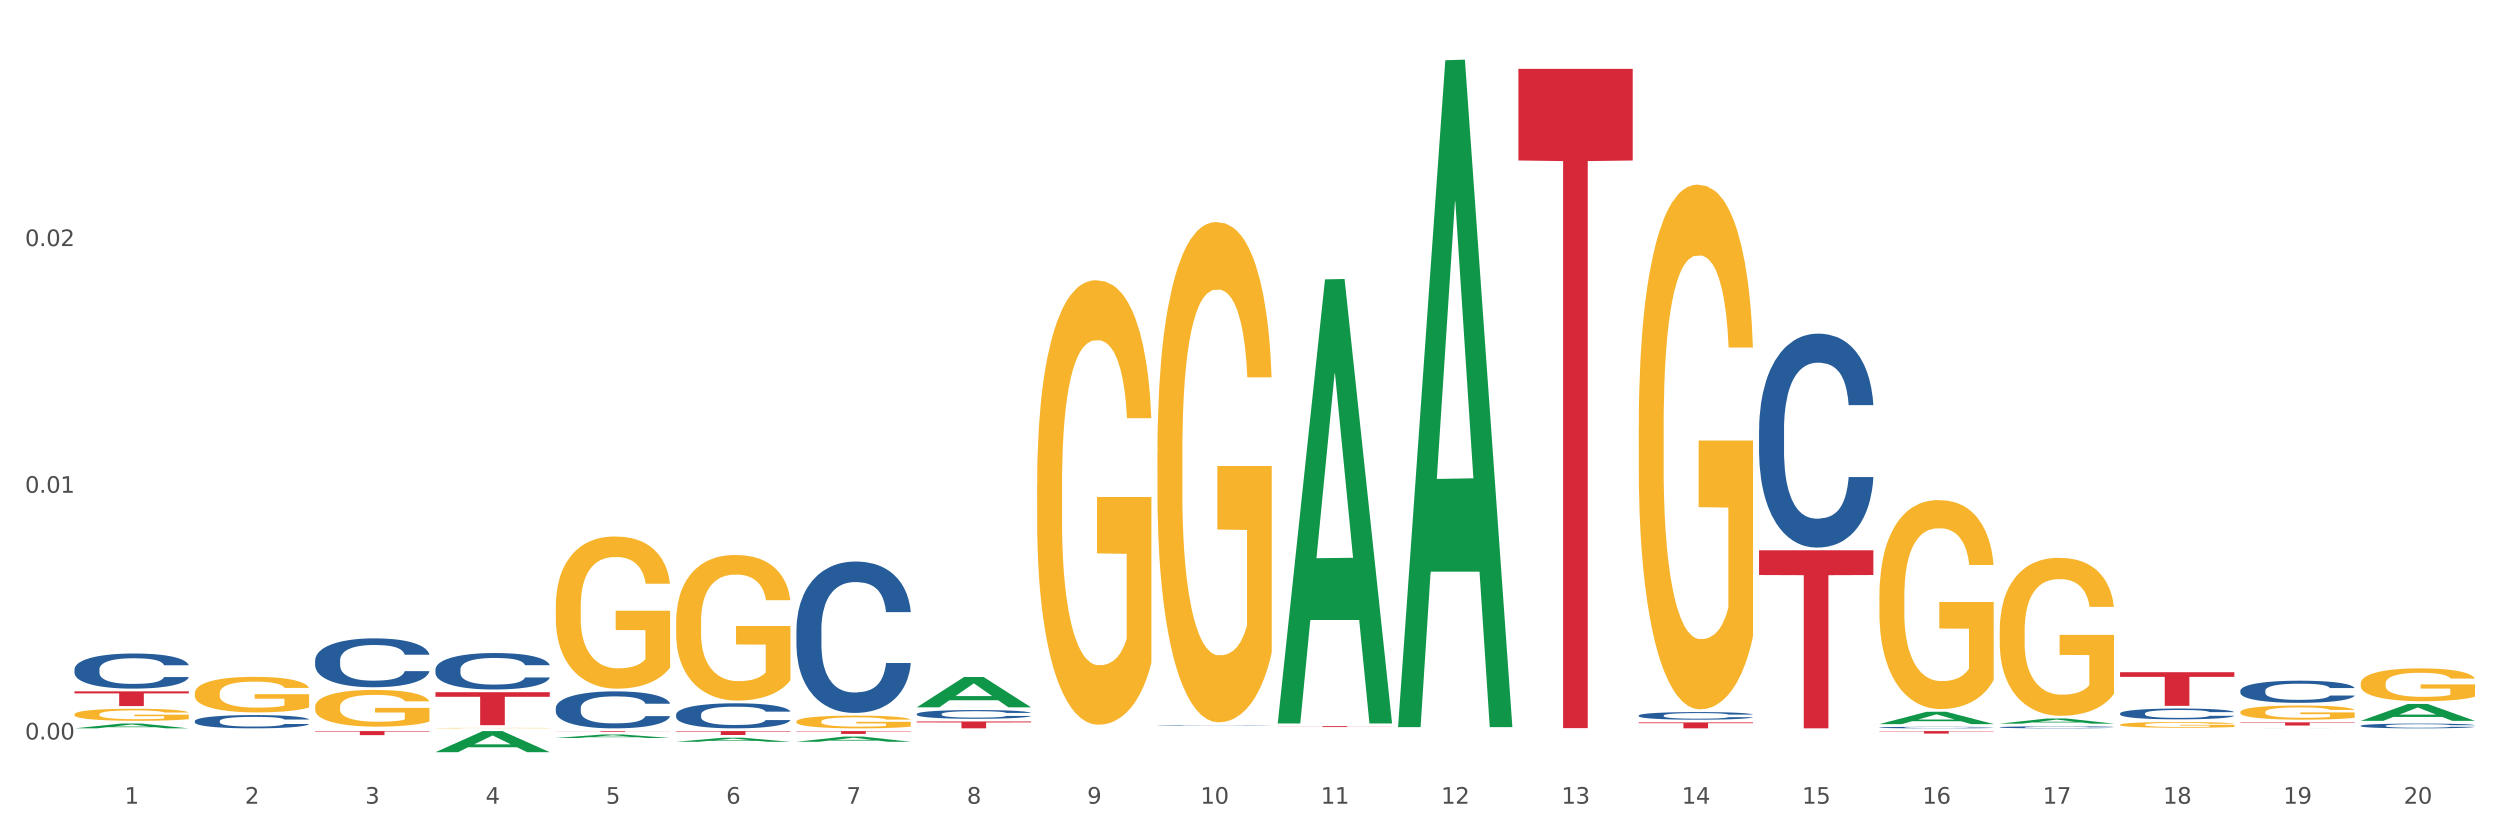 <?xml version="1.0" encoding="utf-8" standalone="no"?>
<!DOCTYPE svg PUBLIC "-//W3C//DTD SVG 1.1//EN"
  "http://www.w3.org/Graphics/SVG/1.1/DTD/svg11.dtd">
<svg xmlns:xlink="http://www.w3.org/1999/xlink" width="1080pt" height="360pt" viewBox="0 0 1080 360" xmlns="http://www.w3.org/2000/svg" version="1.1">
 <rect x="0" y="0" width="1080" height="360" fill="#333333" stroke="none"/>
 <defs>
  <style type="text/css">*{stroke-linejoin: round; stroke-linecap: butt}</style>
 </defs>
 <g id="figure_1">
  <g id="patch_1">
   <path d="M 0 360 
L 1080 360 
L 1080 0 
L 0 0 
z
" style="fill: #ffffff; stroke: #ffffff; stroke-linejoin: miter"/>
  </g>
  <g id="axes_1">
   <g id="matplotlib.axis_1">
    <g id="xtick_1">
     <g id="text_1">
      <!-- 1 -->
      <g style="fill: #4d4d4d" transform="translate(53.812 347.204) scale(0.096 -0.096)">
       <defs>
        <path id="DejaVuSans-31" d="M 794 531 
L 1825 531 
L 1825 4091 
L 703 3866 
L 703 4441 
L 1819 4666 
L 2450 4666 
L 2450 531 
L 3481 531 
L 3481 0 
L 794 0 
L 794 531 
z
" transform="scale(0.016)"/>
       </defs>
       <use xlink:href="#DejaVuSans-31"/>
      </g>
     </g>
    </g>
    <g id="xtick_2">
     <g id="text_2">
      <!-- 2 -->
      <g style="fill: #4d4d4d" transform="translate(105.793 347.204) scale(0.096 -0.096)">
       <defs>
        <path id="DejaVuSans-32" d="M 1228 531 
L 3431 531 
L 3431 0 
L 469 0 
L 469 531 
Q 828 903 1448 1529 
Q 2069 2156 2228 2338 
Q 2531 2678 2651 2914 
Q 2772 3150 2772 3378 
Q 2772 3750 2511 3984 
Q 2250 4219 1831 4219 
Q 1534 4219 1204 4116 
Q 875 4013 500 3803 
L 500 4441 
Q 881 4594 1212 4672 
Q 1544 4750 1819 4750 
Q 2544 4750 2975 4387 
Q 3406 4025 3406 3419 
Q 3406 3131 3298 2873 
Q 3191 2616 2906 2266 
Q 2828 2175 2409 1742 
Q 1991 1309 1228 531 
z
" transform="scale(0.016)"/>
       </defs>
       <use xlink:href="#DejaVuSans-32"/>
      </g>
     </g>
    </g>
    <g id="xtick_3">
     <g id="text_3">
      <!-- 3 -->
      <g style="fill: #4d4d4d" transform="translate(157.774 347.204) scale(0.096 -0.096)">
       <defs>
        <path id="DejaVuSans-33" d="M 2597 2516 
Q 3050 2419 3304 2112 
Q 3559 1806 3559 1356 
Q 3559 666 3084 287 
Q 2609 -91 1734 -91 
Q 1441 -91 1130 -33 
Q 819 25 488 141 
L 488 750 
Q 750 597 1062 519 
Q 1375 441 1716 441 
Q 2309 441 2620 675 
Q 2931 909 2931 1356 
Q 2931 1769 2642 2001 
Q 2353 2234 1838 2234 
L 1294 2234 
L 1294 2753 
L 1863 2753 
Q 2328 2753 2575 2939 
Q 2822 3125 2822 3475 
Q 2822 3834 2567 4026 
Q 2313 4219 1838 4219 
Q 1578 4219 1281 4162 
Q 984 4106 628 3988 
L 628 4550 
Q 988 4650 1302 4700 
Q 1616 4750 1894 4750 
Q 2613 4750 3031 4423 
Q 3450 4097 3450 3541 
Q 3450 3153 3228 2886 
Q 3006 2619 2597 2516 
z
" transform="scale(0.016)"/>
       </defs>
       <use xlink:href="#DejaVuSans-33"/>
      </g>
     </g>
    </g>
    <g id="xtick_4">
     <g id="text_4">
      <!-- 4 -->
      <g style="fill: #4d4d4d" transform="translate(209.756 347.204) scale(0.096 -0.096)">
       <defs>
        <path id="DejaVuSans-34" d="M 2419 4116 
L 825 1625 
L 2419 1625 
L 2419 4116 
z
M 2253 4666 
L 3047 4666 
L 3047 1625 
L 3713 1625 
L 3713 1100 
L 3047 1100 
L 3047 0 
L 2419 0 
L 2419 1100 
L 313 1100 
L 313 1709 
L 2253 4666 
z
" transform="scale(0.016)"/>
       </defs>
       <use xlink:href="#DejaVuSans-34"/>
      </g>
     </g>
    </g>
    <g id="xtick_5">
     <g id="text_5">
      <!-- 5 -->
      <g style="fill: #4d4d4d" transform="translate(261.737 347.204) scale(0.096 -0.096)">
       <defs>
        <path id="DejaVuSans-35" d="M 691 4666 
L 3169 4666 
L 3169 4134 
L 1269 4134 
L 1269 2991 
Q 1406 3038 1543 3061 
Q 1681 3084 1819 3084 
Q 2600 3084 3056 2656 
Q 3513 2228 3513 1497 
Q 3513 744 3044 326 
Q 2575 -91 1722 -91 
Q 1428 -91 1123 -41 
Q 819 9 494 109 
L 494 744 
Q 775 591 1075 516 
Q 1375 441 1709 441 
Q 2250 441 2565 725 
Q 2881 1009 2881 1497 
Q 2881 1984 2565 2268 
Q 2250 2553 1709 2553 
Q 1456 2553 1204 2497 
Q 953 2441 691 2322 
L 691 4666 
z
" transform="scale(0.016)"/>
       </defs>
       <use xlink:href="#DejaVuSans-35"/>
      </g>
     </g>
    </g>
    <g id="xtick_6">
     <g id="text_6">
      <!-- 6 -->
      <g style="fill: #4d4d4d" transform="translate(313.718 347.204) scale(0.096 -0.096)">
       <defs>
        <path id="DejaVuSans-36" d="M 2113 2584 
Q 1688 2584 1439 2293 
Q 1191 2003 1191 1497 
Q 1191 994 1439 701 
Q 1688 409 2113 409 
Q 2538 409 2786 701 
Q 3034 994 3034 1497 
Q 3034 2003 2786 2293 
Q 2538 2584 2113 2584 
z
M 3366 4563 
L 3366 3988 
Q 3128 4100 2886 4159 
Q 2644 4219 2406 4219 
Q 1781 4219 1451 3797 
Q 1122 3375 1075 2522 
Q 1259 2794 1537 2939 
Q 1816 3084 2150 3084 
Q 2853 3084 3261 2657 
Q 3669 2231 3669 1497 
Q 3669 778 3244 343 
Q 2819 -91 2113 -91 
Q 1303 -91 875 529 
Q 447 1150 447 2328 
Q 447 3434 972 4092 
Q 1497 4750 2381 4750 
Q 2619 4750 2861 4703 
Q 3103 4656 3366 4563 
z
" transform="scale(0.016)"/>
       </defs>
       <use xlink:href="#DejaVuSans-36"/>
      </g>
     </g>
    </g>
    <g id="xtick_7">
     <g id="text_7">
      <!-- 7 -->
      <g style="fill: #4d4d4d" transform="translate(365.699 347.204) scale(0.096 -0.096)">
       <defs>
        <path id="DejaVuSans-37" d="M 525 4666 
L 3525 4666 
L 3525 4397 
L 1831 0 
L 1172 0 
L 2766 4134 
L 525 4134 
L 525 4666 
z
" transform="scale(0.016)"/>
       </defs>
       <use xlink:href="#DejaVuSans-37"/>
      </g>
     </g>
    </g>
    <g id="xtick_8">
     <g id="text_8">
      <!-- 8 -->
      <g style="fill: #4d4d4d" transform="translate(417.68 347.204) scale(0.096 -0.096)">
       <defs>
        <path id="DejaVuSans-38" d="M 2034 2216 
Q 1584 2216 1326 1975 
Q 1069 1734 1069 1313 
Q 1069 891 1326 650 
Q 1584 409 2034 409 
Q 2484 409 2743 651 
Q 3003 894 3003 1313 
Q 3003 1734 2745 1975 
Q 2488 2216 2034 2216 
z
M 1403 2484 
Q 997 2584 770 2862 
Q 544 3141 544 3541 
Q 544 4100 942 4425 
Q 1341 4750 2034 4750 
Q 2731 4750 3128 4425 
Q 3525 4100 3525 3541 
Q 3525 3141 3298 2862 
Q 3072 2584 2669 2484 
Q 3125 2378 3379 2068 
Q 3634 1759 3634 1313 
Q 3634 634 3220 271 
Q 2806 -91 2034 -91 
Q 1263 -91 848 271 
Q 434 634 434 1313 
Q 434 1759 690 2068 
Q 947 2378 1403 2484 
z
M 1172 3481 
Q 1172 3119 1398 2916 
Q 1625 2713 2034 2713 
Q 2441 2713 2670 2916 
Q 2900 3119 2900 3481 
Q 2900 3844 2670 4047 
Q 2441 4250 2034 4250 
Q 1625 4250 1398 4047 
Q 1172 3844 1172 3481 
z
" transform="scale(0.016)"/>
       </defs>
       <use xlink:href="#DejaVuSans-38"/>
      </g>
     </g>
    </g>
    <g id="xtick_9">
     <g id="text_9">
      <!-- 9 -->
      <g style="fill: #4d4d4d" transform="translate(469.662 347.204) scale(0.096 -0.096)">
       <defs>
        <path id="DejaVuSans-39" d="M 703 97 
L 703 672 
Q 941 559 1184 500 
Q 1428 441 1663 441 
Q 2288 441 2617 861 
Q 2947 1281 2994 2138 
Q 2813 1869 2534 1725 
Q 2256 1581 1919 1581 
Q 1219 1581 811 2004 
Q 403 2428 403 3163 
Q 403 3881 828 4315 
Q 1253 4750 1959 4750 
Q 2769 4750 3195 4129 
Q 3622 3509 3622 2328 
Q 3622 1225 3098 567 
Q 2575 -91 1691 -91 
Q 1453 -91 1209 -44 
Q 966 3 703 97 
z
M 1959 2075 
Q 2384 2075 2632 2365 
Q 2881 2656 2881 3163 
Q 2881 3666 2632 3958 
Q 2384 4250 1959 4250 
Q 1534 4250 1286 3958 
Q 1038 3666 1038 3163 
Q 1038 2656 1286 2365 
Q 1534 2075 1959 2075 
z
" transform="scale(0.016)"/>
       </defs>
       <use xlink:href="#DejaVuSans-39"/>
      </g>
     </g>
    </g>
    <g id="xtick_10">
     <g id="text_10">
      <!-- 10 -->
      <g style="fill: #4d4d4d" transform="translate(518.589 347.204) scale(0.096 -0.096)">
       <defs>
        <path id="DejaVuSans-30" d="M 2034 4250 
Q 1547 4250 1301 3770 
Q 1056 3291 1056 2328 
Q 1056 1369 1301 889 
Q 1547 409 2034 409 
Q 2525 409 2770 889 
Q 3016 1369 3016 2328 
Q 3016 3291 2770 3770 
Q 2525 4250 2034 4250 
z
M 2034 4750 
Q 2819 4750 3233 4129 
Q 3647 3509 3647 2328 
Q 3647 1150 3233 529 
Q 2819 -91 2034 -91 
Q 1250 -91 836 529 
Q 422 1150 422 2328 
Q 422 3509 836 4129 
Q 1250 4750 2034 4750 
z
" transform="scale(0.016)"/>
       </defs>
       <use xlink:href="#DejaVuSans-31"/>
       <use xlink:href="#DejaVuSans-30" transform="translate(63.623 0)"/>
      </g>
     </g>
    </g>
    <g id="xtick_11">
     <g id="text_11">
      <!-- 11 -->
      <g style="fill: #4d4d4d" transform="translate(570.57 347.204) scale(0.096 -0.096)">
       <use xlink:href="#DejaVuSans-31"/>
       <use xlink:href="#DejaVuSans-31" transform="translate(63.623 0)"/>
      </g>
     </g>
    </g>
    <g id="xtick_12">
     <g id="text_12">
      <!-- 12 -->
      <g style="fill: #4d4d4d" transform="translate(622.551 347.204) scale(0.096 -0.096)">
       <use xlink:href="#DejaVuSans-31"/>
       <use xlink:href="#DejaVuSans-32" transform="translate(63.623 0)"/>
      </g>
     </g>
    </g>
    <g id="xtick_13">
     <g id="text_13">
      <!-- 13 -->
      <g style="fill: #4d4d4d" transform="translate(674.533 347.204) scale(0.096 -0.096)">
       <use xlink:href="#DejaVuSans-31"/>
       <use xlink:href="#DejaVuSans-33" transform="translate(63.623 0)"/>
      </g>
     </g>
    </g>
    <g id="xtick_14">
     <g id="text_14">
      <!-- 14 -->
      <g style="fill: #4d4d4d" transform="translate(726.514 347.204) scale(0.096 -0.096)">
       <use xlink:href="#DejaVuSans-31"/>
       <use xlink:href="#DejaVuSans-34" transform="translate(63.623 0)"/>
      </g>
     </g>
    </g>
    <g id="xtick_15">
     <g id="text_15">
      <!-- 15 -->
      <g style="fill: #4d4d4d" transform="translate(778.495 347.204) scale(0.096 -0.096)">
       <use xlink:href="#DejaVuSans-31"/>
       <use xlink:href="#DejaVuSans-35" transform="translate(63.623 0)"/>
      </g>
     </g>
    </g>
    <g id="xtick_16">
     <g id="text_16">
      <!-- 16 -->
      <g style="fill: #4d4d4d" transform="translate(830.476 347.204) scale(0.096 -0.096)">
       <use xlink:href="#DejaVuSans-31"/>
       <use xlink:href="#DejaVuSans-36" transform="translate(63.623 0)"/>
      </g>
     </g>
    </g>
    <g id="xtick_17">
     <g id="text_17">
      <!-- 17 -->
      <g style="fill: #4d4d4d" transform="translate(882.457 347.204) scale(0.096 -0.096)">
       <use xlink:href="#DejaVuSans-31"/>
       <use xlink:href="#DejaVuSans-37" transform="translate(63.623 0)"/>
      </g>
     </g>
    </g>
    <g id="xtick_18">
     <g id="text_18">
      <!-- 18 -->
      <g style="fill: #4d4d4d" transform="translate(934.439 347.204) scale(0.096 -0.096)">
       <use xlink:href="#DejaVuSans-31"/>
       <use xlink:href="#DejaVuSans-38" transform="translate(63.623 0)"/>
      </g>
     </g>
    </g>
    <g id="xtick_19">
     <g id="text_19">
      <!-- 19 -->
      <g style="fill: #4d4d4d" transform="translate(986.42 347.204) scale(0.096 -0.096)">
       <use xlink:href="#DejaVuSans-31"/>
       <use xlink:href="#DejaVuSans-39" transform="translate(63.623 0)"/>
      </g>
     </g>
    </g>
    <g id="xtick_20">
     <g id="text_20">
      <!-- 20 -->
      <g style="fill: #4d4d4d" transform="translate(1038.401 347.204) scale(0.096 -0.096)">
       <use xlink:href="#DejaVuSans-32"/>
       <use xlink:href="#DejaVuSans-30" transform="translate(63.623 0)"/>
      </g>
     </g>
    </g>
    <g id="xtick_21"/>
    <g id="xtick_22"/>
    <g id="xtick_23"/>
    <g id="xtick_24"/>
    <g id="xtick_25"/>
    <g id="xtick_26"/>
    <g id="xtick_27"/>
    <g id="xtick_28"/>
    <g id="xtick_29"/>
    <g id="xtick_30"/>
    <g id="xtick_31"/>
    <g id="xtick_32"/>
    <g id="xtick_33"/>
    <g id="xtick_34"/>
    <g id="xtick_35"/>
    <g id="xtick_36"/>
    <g id="xtick_37"/>
    <g id="xtick_38"/>
    <g id="xtick_39"/>
   </g>
   <g id="matplotlib.axis_2">
    <g id="ytick_1">
     <g id="text_21">
      <!-- 0.00 -->
      <g style="fill: #4d4d4d" transform="translate(10.8 319.459) scale(0.096 -0.096)">
       <defs>
        <path id="DejaVuSans-2e" d="M 684 794 
L 1344 794 
L 1344 0 
L 684 0 
L 684 794 
z
" transform="scale(0.016)"/>
       </defs>
       <use xlink:href="#DejaVuSans-30"/>
       <use xlink:href="#DejaVuSans-2e" transform="translate(63.623 0)"/>
       <use xlink:href="#DejaVuSans-30" transform="translate(95.41 0)"/>
       <use xlink:href="#DejaVuSans-30" transform="translate(159.033 0)"/>
      </g>
     </g>
    </g>
    <g id="ytick_2">
     <g id="text_22">
      <!-- 0.01 -->
      <g style="fill: #4d4d4d" transform="translate(10.8 212.884) scale(0.096 -0.096)">
       <use xlink:href="#DejaVuSans-30"/>
       <use xlink:href="#DejaVuSans-2e" transform="translate(63.623 0)"/>
       <use xlink:href="#DejaVuSans-30" transform="translate(95.41 0)"/>
       <use xlink:href="#DejaVuSans-31" transform="translate(159.033 0)"/>
      </g>
     </g>
    </g>
    <g id="ytick_3">
     <g id="text_23">
      <!-- 0.02 -->
      <g style="fill: #4d4d4d" transform="translate(10.8 106.309) scale(0.096 -0.096)">
       <use xlink:href="#DejaVuSans-30"/>
       <use xlink:href="#DejaVuSans-2e" transform="translate(63.623 0)"/>
       <use xlink:href="#DejaVuSans-30" transform="translate(95.41 0)"/>
       <use xlink:href="#DejaVuSans-32" transform="translate(159.033 0)"/>
      </g>
     </g>
    </g>
    <g id="ytick_4"/>
    <g id="ytick_5"/>
    <g id="ytick_6"/>
   </g>
   <g id="PolyCollection_1">
    <path d="M 344.062 311.691 
L 344.121 311.686 
L 344.121 311.505 
L 344.237 311.349 
L 344.82 310.972 
L 345.695 310.661 
L 346.336 310.495 
L 346.977 310.359 
L 347.735 310.223 
L 348.668 310.083 
L 350.359 309.876 
L 351.408 309.771 
L 352.691 309.66 
L 355.023 309.5 
L 356.714 309.409 
L 358.463 309.334 
L 361.32 309.243 
L 363.185 309.203 
L 365.168 309.173 
L 367.558 309.153 
L 369.365 309.148 
L 373.33 309.163 
L 376.712 309.208 
L 378.344 309.243 
L 380.443 309.304 
L 381.551 309.344 
L 383.358 309.424 
L 385.224 309.53 
L 386.506 309.62 
L 388.43 309.791 
L 389.888 309.962 
L 391.229 310.173 
L 391.928 310.319 
L 392.453 310.454 
L 392.92 310.61 
L 393.386 310.857 
L 382.892 310.857 
L 382.484 310.681 
L 381.842 310.515 
L 380.909 310.354 
L 380.093 310.253 
L 378.694 310.128 
L 377.411 310.047 
L 376.07 309.987 
L 374.438 309.937 
L 373.155 309.912 
L 371.348 309.892 
L 367.791 309.897 
L 365.401 309.937 
L 363.768 309.987 
L 362.719 310.032 
L 361.786 310.083 
L 360.737 310.153 
L 359.512 310.258 
L 358.638 310.354 
L 357.763 310.475 
L 357.064 310.595 
L 356.422 310.736 
L 355.898 310.887 
L 355.489 311.043 
L 355.14 311.234 
L 354.848 311.55 
L 354.848 312.239 
L 354.965 312.395 
L 355.256 312.601 
L 355.606 312.756 
L 356.189 312.942 
L 356.714 313.068 
L 357.705 313.249 
L 358.813 313.4 
L 359.687 313.495 
L 360.562 313.576 
L 362.078 313.686 
L 363.768 313.777 
L 365.226 313.832 
L 367.208 313.882 
L 368.549 313.902 
L 369.715 313.912 
L 372.572 313.912 
L 374.613 313.897 
L 376.886 313.862 
L 378.636 313.817 
L 380.093 313.762 
L 381.726 313.671 
L 382.775 313.586 
L 382.775 312.535 
L 369.948 312.53 
L 369.948 311.832 
L 393.444 311.832 
L 393.444 313.882 
L 392.453 313.988 
L 391.345 314.083 
L 390.179 314.169 
L 388.43 314.274 
L 386.331 314.375 
L 384.466 314.445 
L 382.484 314.505 
L 380.151 314.561 
L 377.12 314.611 
L 375.254 314.631 
L 372.922 314.646 
L 370.182 314.651 
L 367.791 314.641 
L 365.459 314.616 
L 363.011 314.571 
L 360.62 314.505 
L 358.813 314.44 
L 357.005 314.36 
L 355.081 314.254 
L 353.566 314.154 
L 352.399 314.063 
L 351.117 313.948 
L 349.718 313.797 
L 348.668 313.661 
L 347.735 313.52 
L 346.744 313.339 
L 346.045 313.184 
L 345.345 312.988 
L 344.937 312.842 
L 344.47 312.616 
L 344.121 312.299 
L 344.062 311.691 
z
" clip-path="url(#p19874e63a5)" style="fill: #f7b32b"/>
    <path d="M 448.025 209.788 
L 448.083 209.613 
L 448.083 203.299 
L 448.2 197.862 
L 448.783 184.709 
L 449.657 173.835 
L 450.298 168.047 
L 450.94 163.312 
L 451.698 158.577 
L 452.631 153.666 
L 454.321 146.475 
L 455.371 142.792 
L 456.653 138.934 
L 458.985 133.321 
L 460.676 130.164 
L 462.425 127.534 
L 465.282 124.377 
L 467.148 122.974 
L 469.13 121.921 
L 471.52 121.22 
L 473.328 121.045 
L 477.292 121.571 
L 480.674 123.149 
L 482.306 124.377 
L 484.405 126.481 
L 485.513 127.884 
L 487.32 130.691 
L 489.186 134.374 
L 490.469 137.531 
L 492.393 143.494 
L 493.85 149.457 
L 495.191 156.823 
L 495.891 161.909 
L 496.416 166.644 
L 496.882 172.081 
L 497.348 180.675 
L 486.854 180.675 
L 486.446 174.536 
L 485.805 168.749 
L 484.872 163.136 
L 484.056 159.629 
L 482.656 155.244 
L 481.374 152.438 
L 480.033 150.333 
L 478.4 148.58 
L 477.118 147.703 
L 475.31 147.001 
L 471.754 147.177 
L 469.363 148.58 
L 467.731 150.333 
L 466.681 151.912 
L 465.749 153.666 
L 464.699 156.121 
L 463.475 159.804 
L 462.6 163.136 
L 461.726 167.346 
L 461.026 171.555 
L 460.385 176.466 
L 459.86 181.727 
L 459.452 187.164 
L 459.102 193.829 
L 458.811 204.878 
L 458.811 228.905 
L 458.927 234.342 
L 459.219 241.533 
L 459.569 246.97 
L 460.152 253.459 
L 460.676 257.843 
L 461.667 264.157 
L 462.775 269.419 
L 463.65 272.751 
L 464.524 275.557 
L 466.04 279.415 
L 467.731 282.572 
L 469.188 284.502 
L 471.171 286.255 
L 472.512 286.957 
L 473.678 287.308 
L 476.535 287.308 
L 478.575 286.782 
L 480.849 285.554 
L 482.598 283.975 
L 484.056 282.046 
L 485.688 278.889 
L 486.737 275.908 
L 486.737 239.253 
L 473.911 239.077 
L 473.911 214.699 
L 497.407 214.699 
L 497.407 286.255 
L 496.416 289.938 
L 495.308 293.271 
L 494.142 296.252 
L 492.393 299.935 
L 490.294 303.443 
L 488.428 305.898 
L 486.446 308.003 
L 484.114 309.932 
L 481.082 311.686 
L 479.216 312.388 
L 476.884 312.914 
L 474.144 313.089 
L 471.754 312.738 
L 469.422 311.861 
L 466.973 310.283 
L 464.583 308.003 
L 462.775 305.723 
L 460.968 302.917 
L 459.044 299.234 
L 457.528 295.726 
L 456.362 292.569 
L 455.079 288.535 
L 453.68 283.274 
L 452.631 278.539 
L 451.698 273.628 
L 450.707 267.314 
L 450.007 261.877 
L 449.307 255.037 
L 448.899 249.951 
L 448.433 242.059 
L 448.083 231.01 
L 448.025 209.788 
z
" clip-path="url(#p19874e63a5)" style="fill: #f7b32b"/>
    <path d="M 292.081 268.818 
L 292.139 268.761 
L 292.139 266.692 
L 292.256 264.911 
L 292.839 260.601 
L 293.713 257.039 
L 294.355 255.143 
L 294.996 253.591 
L 295.754 252.04 
L 296.687 250.431 
L 298.378 248.075 
L 299.427 246.869 
L 300.71 245.605 
L 303.042 243.766 
L 304.733 242.732 
L 306.482 241.87 
L 309.339 240.835 
L 311.204 240.376 
L 313.186 240.031 
L 315.577 239.801 
L 317.384 239.744 
L 321.349 239.916 
L 324.73 240.433 
L 326.363 240.835 
L 328.462 241.525 
L 329.569 241.985 
L 331.377 242.904 
L 333.243 244.111 
L 334.525 245.145 
L 336.449 247.098 
L 337.907 249.052 
L 339.248 251.465 
L 339.947 253.132 
L 340.472 254.683 
L 340.938 256.464 
L 341.405 259.28 
L 330.91 259.28 
L 330.502 257.269 
L 329.861 255.373 
L 328.928 253.534 
L 328.112 252.385 
L 326.713 250.948 
L 325.43 250.029 
L 324.089 249.339 
L 322.457 248.765 
L 321.174 248.477 
L 319.367 248.248 
L 315.81 248.305 
L 313.42 248.765 
L 311.787 249.339 
L 310.738 249.857 
L 309.805 250.431 
L 308.756 251.236 
L 307.531 252.442 
L 306.657 253.534 
L 305.782 254.913 
L 305.082 256.292 
L 304.441 257.901 
L 303.916 259.625 
L 303.508 261.406 
L 303.158 263.589 
L 302.867 267.209 
L 302.867 275.081 
L 302.984 276.862 
L 303.275 279.218 
L 303.625 280.999 
L 304.208 283.125 
L 304.733 284.562 
L 305.724 286.63 
L 306.832 288.354 
L 307.706 289.446 
L 308.581 290.365 
L 310.096 291.629 
L 311.787 292.664 
L 313.245 293.296 
L 315.227 293.87 
L 316.568 294.1 
L 317.734 294.215 
L 320.591 294.215 
L 322.631 294.043 
L 324.905 293.64 
L 326.654 293.123 
L 328.112 292.491 
L 329.744 291.457 
L 330.794 290.48 
L 330.794 278.471 
L 317.967 278.414 
L 317.967 270.427 
L 341.463 270.427 
L 341.463 293.87 
L 340.472 295.077 
L 339.364 296.169 
L 338.198 297.145 
L 336.449 298.352 
L 334.35 299.501 
L 332.485 300.306 
L 330.502 300.995 
L 328.17 301.627 
L 325.138 302.202 
L 323.273 302.432 
L 320.941 302.604 
L 318.2 302.661 
L 315.81 302.547 
L 313.478 302.259 
L 311.029 301.742 
L 308.639 300.995 
L 306.832 300.248 
L 305.024 299.329 
L 303.1 298.122 
L 301.584 296.973 
L 300.418 295.939 
L 299.136 294.617 
L 297.736 292.893 
L 296.687 291.342 
L 295.754 289.733 
L 294.763 287.665 
L 294.063 285.883 
L 293.364 283.643 
L 292.956 281.976 
L 292.489 279.391 
L 292.139 275.771 
L 292.081 268.818 
z
" clip-path="url(#p19874e63a5)" style="fill: #f7b32b"/>
    <path d="M 240.1 318.811 
L 240.151 318.81 
L 260.514 317.287 
L 268.965 317.286 
L 289.482 318.814 
L 279.707 318.814 
L 275.278 318.458 
L 254.253 318.458 
L 254.1 318.464 
L 249.824 318.814 
L 240.1 318.814 
L 240.1 318.811 
L 256.9 318.246 
L 272.631 318.244 
L 264.842 317.612 
L 264.74 317.609 
L 264.638 317.613 
L 256.849 318.244 
L 256.9 318.246 
L 240.1 318.811 
z
" clip-path="url(#p19874e63a5)" style="fill: #109648"/>
    <path d="M 863.874 272.515 
L 863.933 272.453 
L 863.933 270.209 
L 864.049 268.276 
L 864.632 263.601 
L 865.507 259.737 
L 866.148 257.679 
L 866.789 255.996 
L 867.547 254.313 
L 868.48 252.568 
L 870.171 250.012 
L 871.22 248.703 
L 872.503 247.332 
L 874.835 245.337 
L 876.526 244.215 
L 878.275 243.28 
L 881.132 242.158 
L 882.997 241.659 
L 884.98 241.285 
L 887.37 241.036 
L 889.177 240.974 
L 893.142 241.161 
L 896.524 241.722 
L 898.156 242.158 
L 900.255 242.906 
L 901.363 243.405 
L 903.17 244.402 
L 905.036 245.711 
L 906.318 246.833 
L 908.242 248.953 
L 909.7 251.072 
L 911.041 253.69 
L 911.741 255.498 
L 912.265 257.181 
L 912.732 259.113 
L 913.198 262.168 
L 902.704 262.168 
L 902.296 259.986 
L 901.654 257.929 
L 900.721 255.934 
L 899.905 254.687 
L 898.506 253.129 
L 897.223 252.132 
L 895.882 251.384 
L 894.25 250.76 
L 892.967 250.449 
L 891.16 250.199 
L 887.603 250.262 
L 885.213 250.76 
L 883.58 251.384 
L 882.531 251.945 
L 881.598 252.568 
L 880.549 253.441 
L 879.324 254.75 
L 878.45 255.934 
L 877.575 257.43 
L 876.876 258.926 
L 876.234 260.672 
L 875.71 262.542 
L 875.302 264.474 
L 874.952 266.843 
L 874.66 270.77 
L 874.66 279.31 
L 874.777 281.242 
L 875.068 283.798 
L 875.418 285.73 
L 876.001 288.037 
L 876.526 289.595 
L 877.517 291.839 
L 878.625 293.709 
L 879.499 294.894 
L 880.374 295.891 
L 881.89 297.262 
L 883.58 298.384 
L 885.038 299.07 
L 887.02 299.693 
L 888.361 299.943 
L 889.527 300.067 
L 892.384 300.067 
L 894.425 299.88 
L 896.699 299.444 
L 898.448 298.883 
L 899.905 298.197 
L 901.538 297.075 
L 902.587 296.016 
L 902.587 282.988 
L 889.761 282.925 
L 889.761 274.261 
L 913.256 274.261 
L 913.256 299.693 
L 912.265 301.002 
L 911.158 302.187 
L 909.991 303.246 
L 908.242 304.555 
L 906.143 305.802 
L 904.278 306.675 
L 902.296 307.423 
L 899.963 308.109 
L 896.932 308.732 
L 895.066 308.981 
L 892.734 309.168 
L 889.994 309.231 
L 887.603 309.106 
L 885.271 308.794 
L 882.823 308.233 
L 880.432 307.423 
L 878.625 306.613 
L 876.817 305.615 
L 874.893 304.306 
L 873.378 303.059 
L 872.211 301.937 
L 870.929 300.504 
L 869.53 298.634 
L 868.48 296.951 
L 867.547 295.205 
L 866.556 292.961 
L 865.857 291.029 
L 865.157 288.598 
L 864.749 286.79 
L 864.282 283.985 
L 863.933 280.058 
L 863.874 272.515 
z
" clip-path="url(#p19874e63a5)" style="fill: #f7b32b"/>
    <path d="M 811.893 257.753 
L 811.951 257.671 
L 811.951 254.703 
L 812.068 252.147 
L 812.651 245.963 
L 813.526 240.85 
L 814.167 238.129 
L 814.808 235.903 
L 815.566 233.677 
L 816.499 231.368 
L 818.19 227.988 
L 819.239 226.256 
L 820.522 224.442 
L 822.854 221.804 
L 824.545 220.319 
L 826.294 219.083 
L 829.151 217.599 
L 831.016 216.939 
L 832.999 216.444 
L 835.389 216.114 
L 837.196 216.032 
L 841.161 216.279 
L 844.542 217.021 
L 846.175 217.599 
L 848.274 218.588 
L 849.381 219.248 
L 851.189 220.567 
L 853.055 222.298 
L 854.337 223.783 
L 856.261 226.586 
L 857.719 229.389 
L 859.06 232.852 
L 859.759 235.244 
L 860.284 237.47 
L 860.75 240.026 
L 861.217 244.066 
L 850.722 244.066 
L 850.314 241.18 
L 849.673 238.459 
L 848.74 235.821 
L 847.924 234.172 
L 846.525 232.11 
L 845.242 230.791 
L 843.901 229.802 
L 842.269 228.977 
L 840.986 228.565 
L 839.179 228.235 
L 835.622 228.317 
L 833.232 228.977 
L 831.599 229.802 
L 830.55 230.544 
L 829.617 231.368 
L 828.568 232.523 
L 827.343 234.254 
L 826.469 235.821 
L 825.594 237.8 
L 824.894 239.779 
L 824.253 242.087 
L 823.728 244.561 
L 823.32 247.117 
L 822.971 250.25 
L 822.679 255.445 
L 822.679 266.741 
L 822.796 269.297 
L 823.087 272.678 
L 823.437 275.234 
L 824.02 278.284 
L 824.545 280.346 
L 825.536 283.314 
L 826.644 285.788 
L 827.518 287.354 
L 828.393 288.674 
L 829.908 290.487 
L 831.599 291.972 
L 833.057 292.879 
L 835.039 293.703 
L 836.38 294.033 
L 837.546 294.198 
L 840.403 294.198 
L 842.444 293.951 
L 844.717 293.373 
L 846.466 292.631 
L 847.924 291.724 
L 849.556 290.24 
L 850.606 288.838 
L 850.606 271.606 
L 837.779 271.523 
L 837.779 260.062 
L 861.275 260.062 
L 861.275 293.703 
L 860.284 295.435 
L 859.176 297.001 
L 858.01 298.403 
L 856.261 300.135 
L 854.162 301.784 
L 852.297 302.938 
L 850.314 303.927 
L 847.982 304.834 
L 844.951 305.659 
L 843.085 305.989 
L 840.753 306.236 
L 838.013 306.319 
L 835.622 306.154 
L 833.29 305.741 
L 830.841 304.999 
L 828.451 303.927 
L 826.644 302.856 
L 824.836 301.536 
L 822.912 299.805 
L 821.396 298.156 
L 820.23 296.672 
L 818.948 294.775 
L 817.548 292.301 
L 816.499 290.075 
L 815.566 287.767 
L 814.575 284.798 
L 813.875 282.242 
L 813.176 279.026 
L 812.768 276.635 
L 812.301 272.925 
L 811.951 267.73 
L 811.893 257.753 
z
" clip-path="url(#p19874e63a5)" style="fill: #f7b32b"/>
    <path d="M 707.931 184.509 
L 707.989 184.302 
L 707.989 176.849 
L 708.106 170.431 
L 708.689 154.904 
L 709.563 142.068 
L 710.204 135.236 
L 710.846 129.646 
L 711.604 124.057 
L 712.537 118.26 
L 714.227 109.772 
L 715.277 105.424 
L 716.559 100.869 
L 718.891 94.244 
L 720.582 90.518 
L 722.331 87.412 
L 725.188 83.686 
L 727.054 82.03 
L 729.036 80.788 
L 731.427 79.959 
L 733.234 79.752 
L 737.198 80.373 
L 740.58 82.237 
L 742.212 83.686 
L 744.311 86.17 
L 745.419 87.827 
L 747.226 91.139 
L 749.092 95.487 
L 750.375 99.213 
L 752.299 106.252 
L 753.756 113.291 
L 755.097 121.986 
L 755.797 127.99 
L 756.322 133.58 
L 756.788 139.998 
L 757.254 150.142 
L 746.76 150.142 
L 746.352 142.896 
L 745.711 136.064 
L 744.778 129.439 
L 743.962 125.299 
L 742.562 120.123 
L 741.28 116.811 
L 739.939 114.326 
L 738.306 112.256 
L 737.024 111.221 
L 735.216 110.393 
L 731.66 110.6 
L 729.269 112.256 
L 727.637 114.326 
L 726.587 116.19 
L 725.655 118.26 
L 724.605 121.158 
L 723.381 125.506 
L 722.506 129.439 
L 721.632 134.408 
L 720.932 139.377 
L 720.291 145.174 
L 719.766 151.385 
L 719.358 157.802 
L 719.008 165.67 
L 718.717 178.712 
L 718.717 207.075 
L 718.833 213.493 
L 719.125 221.982 
L 719.475 228.4 
L 720.058 236.06 
L 720.582 241.235 
L 721.573 248.688 
L 722.681 254.899 
L 723.556 258.833 
L 724.43 262.145 
L 725.946 266.7 
L 727.637 270.426 
L 729.094 272.704 
L 731.077 274.774 
L 732.418 275.602 
L 733.584 276.016 
L 736.441 276.016 
L 738.481 275.395 
L 740.755 273.946 
L 742.504 272.083 
L 743.962 269.805 
L 745.594 266.079 
L 746.643 262.559 
L 746.643 219.29 
L 733.817 219.083 
L 733.817 190.306 
L 757.313 190.306 
L 757.313 274.774 
L 756.322 279.122 
L 755.214 283.055 
L 754.048 286.575 
L 752.299 290.922 
L 750.2 295.063 
L 748.334 297.961 
L 746.352 300.446 
L 744.02 302.723 
L 740.988 304.793 
L 739.122 305.621 
L 736.79 306.243 
L 734.05 306.45 
L 731.66 306.036 
L 729.328 305 
L 726.879 303.137 
L 724.489 300.446 
L 722.681 297.754 
L 720.874 294.442 
L 718.95 290.094 
L 717.434 285.954 
L 716.268 282.227 
L 714.985 277.465 
L 713.586 271.255 
L 712.537 265.665 
L 711.604 259.868 
L 710.613 252.415 
L 709.913 245.997 
L 709.213 237.923 
L 708.805 231.919 
L 708.339 222.603 
L 707.989 209.56 
L 707.931 184.509 
z
" clip-path="url(#p19874e63a5)" style="fill: #f7b32b"/>
    <path d="M 500.006 195.784 
L 500.064 195.586 
L 500.064 188.481 
L 500.181 182.362 
L 500.764 167.558 
L 501.638 155.32 
L 502.28 148.806 
L 502.921 143.477 
L 503.679 138.148 
L 504.612 132.621 
L 506.302 124.528 
L 507.352 120.383 
L 508.635 116.041 
L 510.967 109.724 
L 512.657 106.171 
L 514.407 103.211 
L 517.263 99.658 
L 519.129 98.079 
L 521.111 96.894 
L 523.502 96.105 
L 525.309 95.908 
L 529.274 96.5 
L 532.655 98.276 
L 534.288 99.658 
L 536.387 102.026 
L 537.494 103.605 
L 539.302 106.764 
L 541.167 110.909 
L 542.45 114.462 
L 544.374 121.173 
L 545.832 127.884 
L 547.172 136.174 
L 547.872 141.898 
L 548.397 147.227 
L 548.863 153.346 
L 549.33 163.018 
L 538.835 163.018 
L 538.427 156.11 
L 537.786 149.596 
L 536.853 143.28 
L 536.037 139.332 
L 534.637 134.397 
L 533.355 131.239 
L 532.014 128.871 
L 530.381 126.897 
L 529.099 125.91 
L 527.291 125.12 
L 523.735 125.318 
L 521.345 126.897 
L 519.712 128.871 
L 518.663 130.647 
L 517.73 132.621 
L 516.68 135.384 
L 515.456 139.529 
L 514.581 143.28 
L 513.707 148.017 
L 513.007 152.754 
L 512.366 158.281 
L 511.841 164.202 
L 511.433 170.321 
L 511.083 177.822 
L 510.792 190.257 
L 510.792 217.299 
L 510.908 223.417 
L 511.2 231.51 
L 511.55 237.629 
L 512.133 244.932 
L 512.657 249.867 
L 513.649 256.973 
L 514.756 262.894 
L 515.631 266.645 
L 516.505 269.803 
L 518.021 274.145 
L 519.712 277.698 
L 521.17 279.869 
L 523.152 281.843 
L 524.493 282.633 
L 525.659 283.027 
L 528.516 283.027 
L 530.556 282.435 
L 532.83 281.054 
L 534.579 279.277 
L 536.037 277.106 
L 537.669 273.553 
L 538.719 270.197 
L 538.719 228.944 
L 525.892 228.747 
L 525.892 201.311 
L 549.388 201.311 
L 549.388 281.843 
L 548.397 285.988 
L 547.289 289.738 
L 546.123 293.094 
L 544.374 297.239 
L 542.275 301.187 
L 540.409 303.95 
L 538.427 306.319 
L 536.095 308.49 
L 533.063 310.464 
L 531.198 311.253 
L 528.866 311.845 
L 526.125 312.043 
L 523.735 311.648 
L 521.403 310.661 
L 518.954 308.885 
L 516.564 306.319 
L 514.756 303.753 
L 512.949 300.595 
L 511.025 296.45 
L 509.509 292.502 
L 508.343 288.949 
L 507.06 284.409 
L 505.661 278.488 
L 504.612 273.158 
L 503.679 267.631 
L 502.688 260.526 
L 501.988 254.407 
L 501.288 246.709 
L 500.88 240.985 
L 500.414 232.102 
L 500.064 219.667 
L 500.006 195.784 
z
" clip-path="url(#p19874e63a5)" style="fill: #f7b32b"/>
    <path d="M 344.062 320.449 
L 344.113 320.446 
L 364.477 318.222 
L 372.928 318.22 
L 393.444 320.453 
L 383.67 320.453 
L 379.241 319.933 
L 358.215 319.933 
L 358.062 319.941 
L 353.786 320.453 
L 344.062 320.453 
L 344.062 320.449 
L 360.862 319.622 
L 376.593 319.62 
L 368.804 318.696 
L 368.702 318.691 
L 368.601 318.698 
L 360.811 319.62 
L 360.862 319.622 
L 344.062 320.449 
z
" clip-path="url(#p19874e63a5)" style="fill: #109648"/>
    <path d="M 292.081 320.452 
L 292.132 320.45 
L 312.496 318.69 
L 320.947 318.688 
L 341.463 320.455 
L 331.689 320.455 
L 327.259 320.044 
L 306.234 320.044 
L 306.081 320.05 
L 301.805 320.455 
L 292.081 320.455 
L 292.081 320.452 
L 308.881 319.798 
L 324.612 319.797 
L 316.823 319.065 
L 316.721 319.062 
L 316.619 319.067 
L 308.83 319.797 
L 308.881 319.798 
L 292.081 320.452 
z
" clip-path="url(#p19874e63a5)" style="fill: #109648"/>
    <path d="M 396.043 305.553 
L 396.094 305.541 
L 416.458 292.473 
L 424.909 292.461 
L 445.426 305.578 
L 435.651 305.578 
L 431.222 302.524 
L 410.196 302.524 
L 410.044 302.573 
L 405.767 305.578 
L 396.043 305.578 
L 396.043 305.553 
L 412.844 300.701 
L 428.575 300.688 
L 420.785 295.257 
L 420.684 295.232 
L 420.582 295.269 
L 412.793 300.688 
L 412.844 300.701 
L 396.043 305.553 
z
" clip-path="url(#p19874e63a5)" style="fill: #109648"/>
    <path d="M 603.968 313.578 
L 604.019 313.307 
L 624.383 26.03 
L 632.834 25.759 
L 653.35 314.12 
L 643.576 314.12 
L 639.147 246.971 
L 618.121 246.971 
L 617.968 248.054 
L 613.692 314.12 
L 603.968 314.12 
L 603.968 313.578 
L 620.768 206.898 
L 636.499 206.628 
L 628.71 87.222 
L 628.608 86.681 
L 628.507 87.493 
L 620.717 206.628 
L 620.768 206.898 
L 603.968 313.578 
z
" clip-path="url(#p19874e63a5)" style="fill: #109648"/>
    <path d="M 707.931 312.065 
L 757.313 312.065 
L 757.313 312.425 
L 737.888 312.427 
L 737.888 314.651 
L 727.239 314.651 
L 727.239 312.427 
L 707.931 312.425 
L 707.931 312.068 
L 707.931 312.065 
z
" clip-path="url(#p19874e63a5)" style="fill: #d62839"/>
    <path d="M 759.912 237.717 
L 809.294 237.717 
L 809.294 248.409 
L 789.869 248.481 
L 789.869 314.651 
L 779.22 314.651 
L 779.22 248.481 
L 759.912 248.409 
L 759.912 237.79 
L 759.912 237.717 
z
" clip-path="url(#p19874e63a5)" style="fill: #d62839"/>
    <path d="M 811.893 315.811 
L 861.275 315.811 
L 861.275 315.964 
L 841.85 315.965 
L 841.85 316.909 
L 831.201 316.909 
L 831.201 315.965 
L 811.893 315.964 
L 811.893 315.812 
L 811.893 315.811 
z
" clip-path="url(#p19874e63a5)" style="fill: #d62839"/>
    <path d="M 551.987 312.186 
L 552.038 312.005 
L 572.402 120.694 
L 580.853 120.513 
L 601.369 312.546 
L 591.595 312.546 
L 587.165 267.829 
L 566.14 267.829 
L 565.987 268.55 
L 561.711 312.546 
L 551.987 312.546 
L 551.987 312.186 
L 568.787 241.142 
L 584.518 240.962 
L 576.729 161.444 
L 576.627 161.084 
L 576.525 161.625 
L 568.736 240.962 
L 568.787 241.142 
L 551.987 312.186 
z
" clip-path="url(#p19874e63a5)" style="fill: #109648"/>
    <path d="M 863.874 312.607 
L 863.925 312.605 
L 884.289 310.393 
L 892.74 310.391 
L 913.256 312.611 
L 903.482 312.611 
L 899.053 312.094 
L 878.027 312.094 
L 877.874 312.102 
L 873.598 312.611 
L 863.874 312.611 
L 863.874 312.607 
L 880.674 311.786 
L 896.405 311.783 
L 888.616 310.864 
L 888.514 310.86 
L 888.413 310.866 
L 880.623 311.783 
L 880.674 311.786 
L 863.874 312.607 
z
" clip-path="url(#p19874e63a5)" style="fill: #109648"/>
    <path d="M 811.893 312.804 
L 811.944 312.799 
L 832.308 307.484 
L 840.759 307.479 
L 861.275 312.814 
L 851.501 312.814 
L 847.071 311.572 
L 826.046 311.572 
L 825.893 311.592 
L 821.617 312.814 
L 811.893 312.814 
L 811.893 312.804 
L 828.693 310.83 
L 844.424 310.825 
L 836.635 308.616 
L 836.533 308.606 
L 836.431 308.621 
L 828.642 310.825 
L 828.693 310.83 
L 811.893 312.804 
z
" clip-path="url(#p19874e63a5)" style="fill: #109648"/>
    <path d="M 655.949 29.749 
L 705.332 29.749 
L 705.332 69.328 
L 685.906 69.596 
L 685.906 314.562 
L 675.258 314.562 
L 675.258 69.596 
L 655.949 69.328 
L 655.949 30.016 
L 655.949 29.749 
z
" clip-path="url(#p19874e63a5)" style="fill: #d62839"/>
    <path d="M 1019.818 311.41 
L 1019.869 311.403 
L 1040.233 304.101 
L 1048.684 304.095 
L 1069.2 311.424 
L 1059.425 311.424 
L 1054.996 309.717 
L 1033.971 309.717 
L 1033.818 309.745 
L 1029.542 311.424 
L 1019.818 311.424 
L 1019.818 311.41 
L 1036.618 308.699 
L 1052.349 308.692 
L 1044.56 305.657 
L 1044.458 305.643 
L 1044.356 305.664 
L 1036.567 308.692 
L 1036.618 308.699 
L 1019.818 311.41 
z
" clip-path="url(#p19874e63a5)" style="fill: #109648"/>
    <path d="M 240.1 262.143 
L 240.158 262.083 
L 240.158 259.921 
L 240.275 258.06 
L 240.858 253.556 
L 241.732 249.833 
L 242.374 247.851 
L 243.015 246.23 
L 243.773 244.609 
L 244.706 242.927 
L 246.396 240.465 
L 247.446 239.204 
L 248.729 237.883 
L 251.061 235.962 
L 252.751 234.881 
L 254.501 233.98 
L 257.357 232.899 
L 259.223 232.419 
L 261.205 232.058 
L 263.596 231.818 
L 265.403 231.758 
L 269.368 231.938 
L 272.749 232.479 
L 274.382 232.899 
L 276.481 233.62 
L 277.588 234.1 
L 279.396 235.061 
L 281.261 236.322 
L 282.544 237.403 
L 284.468 239.444 
L 285.926 241.486 
L 287.266 244.008 
L 287.966 245.75 
L 288.491 247.371 
L 288.957 249.233 
L 289.424 252.175 
L 278.929 252.175 
L 278.521 250.073 
L 277.88 248.092 
L 276.947 246.17 
L 276.131 244.969 
L 274.731 243.468 
L 273.449 242.507 
L 272.108 241.786 
L 270.475 241.186 
L 269.193 240.886 
L 267.385 240.645 
L 263.829 240.705 
L 261.438 241.186 
L 259.806 241.786 
L 258.757 242.327 
L 257.824 242.927 
L 256.774 243.768 
L 255.55 245.029 
L 254.675 246.17 
L 253.801 247.611 
L 253.101 249.052 
L 252.46 250.734 
L 251.935 252.535 
L 251.527 254.397 
L 251.177 256.679 
L 250.886 260.462 
L 250.886 268.689 
L 251.002 270.55 
L 251.294 273.012 
L 251.644 274.874 
L 252.227 277.096 
L 252.751 278.597 
L 253.743 280.759 
L 254.85 282.56 
L 255.725 283.701 
L 256.599 284.662 
L 258.115 285.983 
L 259.806 287.064 
L 261.264 287.724 
L 263.246 288.325 
L 264.587 288.565 
L 265.753 288.685 
L 268.61 288.685 
L 270.65 288.505 
L 272.924 288.085 
L 274.673 287.544 
L 276.131 286.884 
L 277.763 285.803 
L 278.813 284.782 
L 278.813 272.232 
L 265.986 272.171 
L 265.986 263.825 
L 289.482 263.825 
L 289.482 288.325 
L 288.491 289.586 
L 287.383 290.727 
L 286.217 291.748 
L 284.468 293.009 
L 282.369 294.21 
L 280.503 295.05 
L 278.521 295.771 
L 276.189 296.432 
L 273.157 297.032 
L 271.292 297.272 
L 268.96 297.452 
L 266.219 297.512 
L 263.829 297.392 
L 261.497 297.092 
L 259.048 296.552 
L 256.658 295.771 
L 254.85 294.99 
L 253.043 294.03 
L 251.119 292.769 
L 249.603 291.568 
L 248.437 290.487 
L 247.154 289.105 
L 245.755 287.304 
L 244.706 285.683 
L 243.773 284.001 
L 242.782 281.839 
L 242.082 279.978 
L 241.382 277.636 
L 240.974 275.895 
L 240.508 273.192 
L 240.158 269.409 
L 240.1 262.143 
z
" clip-path="url(#p19874e63a5)" style="fill: #f7b32b"/>
    <path d="M 967.837 314.651 
L 967.888 314.651 
L 988.251 314.602 
L 996.702 314.602 
L 1017.219 314.651 
L 1007.444 314.651 
L 1003.015 314.64 
L 981.989 314.64 
L 981.837 314.64 
L 977.56 314.651 
L 967.837 314.651 
L 967.837 314.651 
L 984.637 314.633 
L 1000.368 314.633 
L 992.579 314.613 
L 992.477 314.613 
L 992.375 314.613 
L 984.586 314.633 
L 984.637 314.633 
L 967.837 314.651 
z
" clip-path="url(#p19874e63a5)" style="fill: #109648"/>
    <path d="M 967.837 312.054 
L 1017.219 312.054 
L 1017.219 312.247 
L 997.794 312.248 
L 997.794 313.442 
L 987.145 313.442 
L 987.145 312.248 
L 967.837 312.247 
L 967.837 312.056 
L 967.837 312.054 
z
" clip-path="url(#p19874e63a5)" style="fill: #d62839"/>
    <path d="M 915.855 313.061 
L 915.914 313.058 
L 915.914 312.977 
L 916.03 312.907 
L 916.613 312.737 
L 917.488 312.597 
L 918.129 312.522 
L 918.771 312.461 
L 919.529 312.4 
L 920.461 312.337 
L 922.152 312.244 
L 923.202 312.197 
L 924.484 312.147 
L 926.816 312.075 
L 928.507 312.034 
L 930.256 312 
L 933.113 311.959 
L 934.979 311.941 
L 936.961 311.928 
L 939.351 311.919 
L 941.159 311.917 
L 945.123 311.923 
L 948.505 311.944 
L 950.137 311.959 
L 952.236 311.987 
L 953.344 312.005 
L 955.151 312.041 
L 957.017 312.088 
L 958.3 312.129 
L 960.224 312.206 
L 961.681 312.283 
L 963.022 312.378 
L 963.722 312.443 
L 964.246 312.504 
L 964.713 312.574 
L 965.179 312.685 
L 954.685 312.685 
L 954.277 312.606 
L 953.635 312.532 
L 952.703 312.459 
L 951.886 312.414 
L 950.487 312.357 
L 949.204 312.321 
L 947.863 312.294 
L 946.231 312.271 
L 944.948 312.26 
L 943.141 312.251 
L 939.585 312.253 
L 937.194 312.271 
L 935.562 312.294 
L 934.512 312.314 
L 933.579 312.337 
L 932.53 312.369 
L 931.306 312.416 
L 930.431 312.459 
L 929.557 312.513 
L 928.857 312.568 
L 928.216 312.631 
L 927.691 312.699 
L 927.283 312.769 
L 926.933 312.855 
L 926.641 312.997 
L 926.641 313.307 
L 926.758 313.377 
L 927.05 313.47 
L 927.399 313.54 
L 927.982 313.624 
L 928.507 313.68 
L 929.498 313.762 
L 930.606 313.829 
L 931.48 313.872 
L 932.355 313.909 
L 933.871 313.958 
L 935.562 313.999 
L 937.019 314.024 
L 939.002 314.046 
L 940.342 314.055 
L 941.509 314.06 
L 944.365 314.06 
L 946.406 314.053 
L 948.68 314.037 
L 950.429 314.017 
L 951.886 313.992 
L 953.519 313.951 
L 954.568 313.913 
L 954.568 313.44 
L 941.742 313.438 
L 941.742 313.124 
L 965.238 313.124 
L 965.238 314.046 
L 964.246 314.094 
L 963.139 314.137 
L 961.973 314.175 
L 960.224 314.223 
L 958.125 314.268 
L 956.259 314.3 
L 954.277 314.327 
L 951.945 314.352 
L 948.913 314.374 
L 947.047 314.383 
L 944.715 314.39 
L 941.975 314.392 
L 939.585 314.388 
L 937.252 314.377 
L 934.804 314.356 
L 932.413 314.327 
L 930.606 314.297 
L 928.799 314.261 
L 926.875 314.214 
L 925.359 314.169 
L 924.193 314.128 
L 922.91 314.076 
L 921.511 314.008 
L 920.461 313.947 
L 919.529 313.884 
L 918.537 313.802 
L 917.838 313.732 
L 917.138 313.644 
L 916.73 313.578 
L 916.264 313.477 
L 915.914 313.334 
L 915.855 313.061 
z
" clip-path="url(#p19874e63a5)" style="fill: #f7b32b"/>
    <path d="M 759.912 185.659 
L 759.97 185.575 
L 759.97 183.211 
L 760.145 180.004 
L 760.787 174.095 
L 761.605 169.622 
L 763.006 164.388 
L 763.764 162.194 
L 764.757 159.746 
L 766.8 155.779 
L 769.135 152.403 
L 770.769 150.546 
L 771.995 149.364 
L 774.738 147.254 
L 776.314 146.325 
L 777.949 145.566 
L 779.349 145.059 
L 781.684 144.468 
L 783.552 144.215 
L 785.712 144.131 
L 787.521 144.215 
L 789.915 144.553 
L 793.417 145.566 
L 794.76 146.156 
L 796.569 147.169 
L 798.437 148.52 
L 799.955 149.87 
L 801.706 151.812 
L 803.515 154.344 
L 805.266 157.551 
L 806.492 160.506 
L 807.484 163.629 
L 808.36 167.427 
L 809.002 171.563 
L 809.294 175.024 
L 798.612 175.024 
L 798.32 171.901 
L 797.736 168.524 
L 797.153 166.245 
L 796.511 164.388 
L 795.518 162.278 
L 794.643 160.928 
L 793.183 159.324 
L 791.841 158.311 
L 790.732 157.72 
L 789.389 157.214 
L 786.529 156.707 
L 784.486 156.707 
L 783.202 156.876 
L 781.626 157.298 
L 780.283 157.889 
L 778.707 158.902 
L 777.482 159.999 
L 776.256 161.434 
L 775.555 162.447 
L 774.505 164.304 
L 773.804 165.823 
L 772.87 168.44 
L 772.345 170.297 
L 771.411 175.108 
L 771.002 178.653 
L 770.827 181.101 
L 770.711 183.802 
L 770.711 196.97 
L 771.061 202.878 
L 771.353 205.411 
L 771.82 208.28 
L 772.695 211.994 
L 773.979 215.624 
L 775.322 218.241 
L 776.431 219.844 
L 777.482 221.026 
L 778.532 221.955 
L 779.816 222.799 
L 780.867 223.305 
L 782.443 223.811 
L 784.311 224.065 
L 785.77 224.065 
L 788.747 223.643 
L 790.09 223.221 
L 791.374 222.63 
L 792.775 221.701 
L 793.884 220.688 
L 794.526 219.929 
L 795.577 218.325 
L 796.394 216.637 
L 797.094 214.695 
L 797.561 213.007 
L 798.087 210.475 
L 798.495 207.605 
L 798.612 206.086 
L 809.294 206.086 
L 809.061 209.125 
L 808.652 212.079 
L 807.835 216.046 
L 807.193 218.325 
L 806.2 221.11 
L 805.15 223.474 
L 803.69 226.091 
L 802.348 228.032 
L 800.947 229.72 
L 799.429 231.239 
L 796.686 233.35 
L 795.693 233.94 
L 793.592 234.953 
L 791.958 235.544 
L 789.564 236.135 
L 787.113 236.473 
L 784.545 236.557 
L 782.268 236.388 
L 779.758 235.882 
L 778.182 235.375 
L 776.431 234.616 
L 774.388 233.434 
L 772.462 231.999 
L 770.652 230.311 
L 768.959 228.37 
L 767.383 226.175 
L 765.34 222.545 
L 763.823 219 
L 762.714 215.708 
L 761.955 212.923 
L 761.196 209.378 
L 760.787 206.93 
L 760.145 201.021 
L 759.912 195.535 
L 759.912 185.659 
z
" clip-path="url(#p19874e63a5)" style="fill: #255c99"/>
    <path d="M 967.837 307.607 
L 967.895 307.601 
L 967.895 307.4 
L 968.012 307.227 
L 968.595 306.809 
L 969.469 306.463 
L 970.11 306.279 
L 970.752 306.128 
L 971.51 305.977 
L 972.443 305.821 
L 974.133 305.592 
L 975.183 305.475 
L 976.465 305.352 
L 978.798 305.174 
L 980.488 305.073 
L 982.237 304.989 
L 985.094 304.889 
L 986.96 304.844 
L 988.942 304.811 
L 991.333 304.788 
L 993.14 304.783 
L 997.104 304.8 
L 1000.486 304.85 
L 1002.118 304.889 
L 1004.217 304.956 
L 1005.325 305.001 
L 1007.132 305.09 
L 1008.998 305.207 
L 1010.281 305.307 
L 1012.205 305.497 
L 1013.662 305.687 
L 1015.003 305.921 
L 1015.703 306.083 
L 1016.228 306.234 
L 1016.694 306.407 
L 1017.16 306.68 
L 1006.666 306.68 
L 1006.258 306.485 
L 1005.617 306.301 
L 1004.684 306.122 
L 1003.868 306.011 
L 1002.468 305.871 
L 1001.186 305.782 
L 999.845 305.715 
L 998.212 305.659 
L 996.93 305.631 
L 995.122 305.609 
L 991.566 305.614 
L 989.175 305.659 
L 987.543 305.715 
L 986.493 305.765 
L 985.561 305.821 
L 984.511 305.899 
L 983.287 306.016 
L 982.412 306.122 
L 981.538 306.256 
L 980.838 306.39 
L 980.197 306.546 
L 979.672 306.714 
L 979.264 306.887 
L 978.914 307.099 
L 978.623 307.451 
L 978.623 308.215 
L 978.739 308.388 
L 979.031 308.617 
L 979.381 308.79 
L 979.964 308.997 
L 980.488 309.136 
L 981.479 309.337 
L 982.587 309.504 
L 983.462 309.61 
L 984.336 309.7 
L 985.852 309.823 
L 987.543 309.923 
L 989 309.984 
L 990.983 310.04 
L 992.324 310.062 
L 993.49 310.074 
L 996.347 310.074 
L 998.387 310.057 
L 1000.661 310.018 
L 1002.41 309.968 
L 1003.868 309.906 
L 1005.5 309.806 
L 1006.549 309.711 
L 1006.549 308.544 
L 993.723 308.539 
L 993.723 307.763 
L 1017.219 307.763 
L 1017.219 310.04 
L 1016.228 310.157 
L 1015.12 310.263 
L 1013.954 310.358 
L 1012.205 310.475 
L 1010.106 310.587 
L 1008.24 310.665 
L 1006.258 310.732 
L 1003.926 310.794 
L 1000.894 310.849 
L 999.028 310.872 
L 996.696 310.888 
L 993.956 310.894 
L 991.566 310.883 
L 989.234 310.855 
L 986.785 310.805 
L 984.395 310.732 
L 982.587 310.66 
L 980.78 310.57 
L 978.856 310.453 
L 977.34 310.342 
L 976.174 310.241 
L 974.891 310.113 
L 973.492 309.945 
L 972.443 309.795 
L 971.51 309.638 
L 970.519 309.437 
L 969.819 309.264 
L 969.119 309.047 
L 968.711 308.885 
L 968.245 308.634 
L 967.895 308.282 
L 967.837 307.607 
z
" clip-path="url(#p19874e63a5)" style="fill: #f7b32b"/>
    <path d="M 1019.818 295.301 
L 1019.876 295.288 
L 1019.876 294.822 
L 1019.993 294.42 
L 1020.576 293.448 
L 1021.45 292.644 
L 1022.092 292.217 
L 1022.733 291.867 
L 1023.491 291.517 
L 1024.424 291.154 
L 1026.115 290.623 
L 1027.164 290.351 
L 1028.447 290.066 
L 1030.779 289.651 
L 1032.469 289.418 
L 1034.219 289.223 
L 1037.075 288.99 
L 1038.941 288.886 
L 1040.923 288.808 
L 1043.314 288.757 
L 1045.121 288.744 
L 1049.086 288.783 
L 1052.467 288.899 
L 1054.1 288.99 
L 1056.199 289.145 
L 1057.306 289.249 
L 1059.114 289.456 
L 1060.979 289.729 
L 1062.262 289.962 
L 1064.186 290.402 
L 1065.644 290.843 
L 1066.985 291.387 
L 1067.684 291.763 
L 1068.209 292.113 
L 1068.675 292.515 
L 1069.142 293.15 
L 1058.647 293.15 
L 1058.239 292.696 
L 1057.598 292.269 
L 1056.665 291.854 
L 1055.849 291.595 
L 1054.449 291.271 
L 1053.167 291.063 
L 1051.826 290.908 
L 1050.193 290.778 
L 1048.911 290.714 
L 1047.103 290.662 
L 1043.547 290.675 
L 1041.157 290.778 
L 1039.524 290.908 
L 1038.475 291.025 
L 1037.542 291.154 
L 1036.492 291.336 
L 1035.268 291.608 
L 1034.393 291.854 
L 1033.519 292.165 
L 1032.819 292.476 
L 1032.178 292.839 
L 1031.653 293.228 
L 1031.245 293.629 
L 1030.895 294.122 
L 1030.604 294.938 
L 1030.604 296.714 
L 1030.72 297.115 
L 1031.012 297.647 
L 1031.362 298.049 
L 1031.945 298.528 
L 1032.469 298.852 
L 1033.461 299.319 
L 1034.568 299.707 
L 1035.443 299.954 
L 1036.317 300.161 
L 1037.833 300.446 
L 1039.524 300.679 
L 1040.982 300.822 
L 1042.964 300.951 
L 1044.305 301.003 
L 1045.471 301.029 
L 1048.328 301.029 
L 1050.368 300.99 
L 1052.642 300.9 
L 1054.391 300.783 
L 1055.849 300.64 
L 1057.481 300.407 
L 1058.531 300.187 
L 1058.531 297.478 
L 1045.704 297.465 
L 1045.704 295.664 
L 1069.2 295.664 
L 1069.2 300.951 
L 1068.209 301.224 
L 1067.101 301.47 
L 1065.935 301.69 
L 1064.186 301.962 
L 1062.087 302.222 
L 1060.221 302.403 
L 1058.239 302.558 
L 1055.907 302.701 
L 1052.875 302.831 
L 1051.01 302.882 
L 1048.678 302.921 
L 1045.937 302.934 
L 1043.547 302.908 
L 1041.215 302.844 
L 1038.766 302.727 
L 1036.376 302.558 
L 1034.568 302.39 
L 1032.761 302.183 
L 1030.837 301.91 
L 1029.321 301.651 
L 1028.155 301.418 
L 1026.872 301.12 
L 1025.473 300.731 
L 1024.424 300.381 
L 1023.491 300.018 
L 1022.5 299.552 
L 1021.8 299.15 
L 1021.101 298.645 
L 1020.692 298.269 
L 1020.226 297.686 
L 1019.876 296.869 
L 1019.818 295.301 
z
" clip-path="url(#p19874e63a5)" style="fill: #f7b32b"/>
    <path d="M 707.931 309.09 
L 707.989 309.087 
L 707.989 309.003 
L 708.164 308.889 
L 708.806 308.678 
L 709.623 308.519 
L 711.024 308.332 
L 711.783 308.254 
L 712.775 308.167 
L 714.818 308.025 
L 717.153 307.905 
L 718.788 307.839 
L 720.014 307.796 
L 722.757 307.721 
L 724.333 307.688 
L 725.967 307.661 
L 727.368 307.643 
L 729.703 307.622 
L 731.571 307.613 
L 733.731 307.61 
L 735.54 307.613 
L 737.934 307.625 
L 741.436 307.661 
L 742.778 307.682 
L 744.588 307.718 
L 746.456 307.766 
L 747.973 307.814 
L 749.725 307.884 
L 751.534 307.974 
L 753.285 308.088 
L 754.511 308.194 
L 755.503 308.305 
L 756.379 308.44 
L 757.021 308.588 
L 757.313 308.711 
L 746.631 308.711 
L 746.339 308.6 
L 745.755 308.48 
L 745.172 308.398 
L 744.529 308.332 
L 743.537 308.257 
L 742.662 308.209 
L 741.202 308.152 
L 739.86 308.115 
L 738.751 308.094 
L 737.408 308.076 
L 734.548 308.058 
L 732.505 308.058 
L 731.221 308.064 
L 729.645 308.079 
L 728.302 308.1 
L 726.726 308.136 
L 725.5 308.176 
L 724.275 308.227 
L 723.574 308.263 
L 722.523 308.329 
L 721.823 308.383 
L 720.889 308.477 
L 720.364 308.543 
L 719.43 308.714 
L 719.021 308.841 
L 718.846 308.928 
L 718.729 309.024 
L 718.729 309.494 
L 719.08 309.704 
L 719.371 309.795 
L 719.838 309.897 
L 720.714 310.029 
L 721.998 310.159 
L 723.341 310.252 
L 724.45 310.309 
L 725.5 310.351 
L 726.551 310.385 
L 727.835 310.415 
L 728.886 310.433 
L 730.462 310.451 
L 732.33 310.46 
L 733.789 310.46 
L 736.766 310.445 
L 738.109 310.43 
L 739.393 310.409 
L 740.794 310.376 
L 741.903 310.339 
L 742.545 310.312 
L 743.596 310.255 
L 744.413 310.195 
L 745.113 310.126 
L 745.58 310.066 
L 746.105 309.975 
L 746.514 309.873 
L 746.631 309.819 
L 757.313 309.819 
L 757.079 309.927 
L 756.671 310.032 
L 755.853 310.174 
L 755.211 310.255 
L 754.219 310.354 
L 753.168 310.439 
L 751.709 310.532 
L 750.367 310.601 
L 748.966 310.661 
L 747.448 310.716 
L 744.705 310.791 
L 743.712 310.812 
L 741.611 310.848 
L 739.976 310.869 
L 737.583 310.89 
L 735.132 310.902 
L 732.563 310.905 
L 730.287 310.899 
L 727.777 310.881 
L 726.201 310.863 
L 724.45 310.836 
L 722.407 310.794 
L 720.48 310.743 
L 718.671 310.682 
L 716.978 310.613 
L 715.402 310.535 
L 713.359 310.406 
L 711.842 310.279 
L 710.732 310.162 
L 709.974 310.063 
L 709.215 309.936 
L 708.806 309.849 
L 708.164 309.638 
L 707.931 309.443 
L 707.931 309.09 
z
" clip-path="url(#p19874e63a5)" style="fill: #255c99"/>
    <path d="M 396.043 308.436 
L 396.102 308.433 
L 396.102 308.336 
L 396.277 308.205 
L 396.919 307.963 
L 397.736 307.78 
L 399.137 307.566 
L 399.896 307.477 
L 400.888 307.377 
L 402.931 307.214 
L 405.266 307.076 
L 406.9 307.001 
L 408.126 306.952 
L 410.87 306.866 
L 412.446 306.828 
L 414.08 306.797 
L 415.481 306.776 
L 417.816 306.752 
L 419.684 306.742 
L 421.844 306.738 
L 423.653 306.742 
L 426.046 306.756 
L 429.549 306.797 
L 430.891 306.821 
L 432.701 306.863 
L 434.568 306.918 
L 436.086 306.973 
L 437.837 307.052 
L 439.647 307.156 
L 441.398 307.287 
L 442.624 307.408 
L 443.616 307.535 
L 444.492 307.691 
L 445.134 307.86 
L 445.426 308.001 
L 434.744 308.001 
L 434.452 307.874 
L 433.868 307.736 
L 433.284 307.642 
L 432.642 307.566 
L 431.65 307.48 
L 430.774 307.425 
L 429.315 307.359 
L 427.973 307.318 
L 426.863 307.294 
L 425.521 307.273 
L 422.661 307.252 
L 420.618 307.252 
L 419.334 307.259 
L 417.758 307.277 
L 416.415 307.301 
L 414.839 307.342 
L 413.613 307.387 
L 412.387 307.446 
L 411.687 307.487 
L 410.636 307.563 
L 409.936 307.625 
L 409.002 307.732 
L 408.477 307.808 
L 407.543 308.005 
L 407.134 308.15 
L 406.959 308.25 
L 406.842 308.36 
L 406.842 308.898 
L 407.192 309.14 
L 407.484 309.243 
L 407.951 309.361 
L 408.827 309.513 
L 410.111 309.661 
L 411.453 309.768 
L 412.563 309.833 
L 413.613 309.882 
L 414.664 309.92 
L 415.948 309.954 
L 416.999 309.975 
L 418.575 309.996 
L 420.443 310.006 
L 421.902 310.006 
L 424.879 309.989 
L 426.221 309.971 
L 427.506 309.947 
L 428.906 309.909 
L 430.016 309.868 
L 430.658 309.837 
L 431.708 309.771 
L 432.526 309.702 
L 433.226 309.623 
L 433.693 309.554 
L 434.218 309.45 
L 434.627 309.333 
L 434.744 309.271 
L 445.426 309.271 
L 445.192 309.395 
L 444.783 309.516 
L 443.966 309.678 
L 443.324 309.771 
L 442.332 309.885 
L 441.281 309.982 
L 439.822 310.089 
L 438.479 310.168 
L 437.078 310.237 
L 435.561 310.299 
L 432.817 310.385 
L 431.825 310.41 
L 429.724 310.451 
L 428.089 310.475 
L 425.696 310.499 
L 423.244 310.513 
L 420.676 310.517 
L 418.4 310.51 
L 415.89 310.489 
L 414.314 310.468 
L 412.563 310.437 
L 410.52 310.389 
L 408.593 310.33 
L 406.784 310.261 
L 405.091 310.182 
L 403.515 310.092 
L 401.472 309.944 
L 399.954 309.799 
L 398.845 309.664 
L 398.086 309.55 
L 397.328 309.406 
L 396.919 309.305 
L 396.277 309.064 
L 396.043 308.84 
L 396.043 308.436 
z
" clip-path="url(#p19874e63a5)" style="fill: #255c99"/>
    <path d="M 500.006 313.311 
L 500.064 313.31 
L 500.064 313.304 
L 500.239 313.296 
L 500.881 313.281 
L 501.699 313.269 
L 503.1 313.256 
L 503.858 313.25 
L 504.851 313.243 
L 506.894 313.233 
L 509.228 313.224 
L 510.863 313.22 
L 512.089 313.217 
L 514.832 313.211 
L 516.408 313.209 
L 518.043 313.207 
L 519.443 313.205 
L 521.778 313.204 
L 523.646 313.203 
L 525.806 313.203 
L 527.615 313.203 
L 530.009 313.204 
L 533.511 313.207 
L 534.854 313.208 
L 536.663 313.211 
L 538.531 313.214 
L 540.049 313.218 
L 541.8 313.223 
L 543.609 313.23 
L 545.36 313.238 
L 546.586 313.245 
L 547.578 313.254 
L 548.454 313.263 
L 549.096 313.274 
L 549.388 313.283 
L 538.706 313.283 
L 538.414 313.275 
L 537.83 313.266 
L 537.247 313.26 
L 536.605 313.256 
L 535.612 313.25 
L 534.737 313.247 
L 533.277 313.242 
L 531.935 313.24 
L 530.826 313.238 
L 529.483 313.237 
L 526.623 313.236 
L 524.58 313.236 
L 523.296 313.236 
L 521.72 313.237 
L 520.377 313.239 
L 518.801 313.241 
L 517.576 313.244 
L 516.35 313.248 
L 515.649 313.25 
L 514.599 313.255 
L 513.898 313.259 
L 512.964 313.266 
L 512.439 313.271 
L 511.505 313.283 
L 511.096 313.292 
L 510.921 313.299 
L 510.805 313.306 
L 510.805 313.34 
L 511.155 313.355 
L 511.447 313.362 
L 511.914 313.369 
L 512.789 313.379 
L 514.073 313.388 
L 515.416 313.395 
L 516.525 313.399 
L 517.576 313.402 
L 518.626 313.405 
L 519.91 313.407 
L 520.961 313.408 
L 522.537 313.409 
L 524.405 313.41 
L 525.864 313.41 
L 528.841 313.409 
L 530.184 313.408 
L 531.468 313.406 
L 532.869 313.404 
L 533.978 313.401 
L 534.62 313.399 
L 535.671 313.395 
L 536.488 313.391 
L 537.188 313.386 
L 537.655 313.381 
L 538.181 313.375 
L 538.589 313.367 
L 538.706 313.363 
L 549.388 313.363 
L 549.154 313.371 
L 548.746 313.379 
L 547.929 313.389 
L 547.287 313.395 
L 546.294 313.402 
L 545.244 313.409 
L 543.784 313.415 
L 542.442 313.42 
L 541.041 313.425 
L 539.523 313.429 
L 536.78 313.434 
L 535.787 313.436 
L 533.686 313.438 
L 532.052 313.44 
L 529.658 313.441 
L 527.207 313.442 
L 524.639 313.442 
L 522.362 313.442 
L 519.852 313.441 
L 518.276 313.439 
L 516.525 313.437 
L 514.482 313.434 
L 512.556 313.431 
L 510.746 313.426 
L 509.053 313.421 
L 507.477 313.416 
L 505.434 313.406 
L 503.917 313.397 
L 502.808 313.388 
L 502.049 313.381 
L 501.29 313.372 
L 500.881 313.366 
L 500.239 313.35 
L 500.006 313.336 
L 500.006 313.311 
z
" clip-path="url(#p19874e63a5)" style="fill: #255c99"/>
    <path d="M 84.156 299.5 
L 84.215 299.486 
L 84.215 298.981 
L 84.331 298.546 
L 84.914 297.495 
L 85.789 296.626 
L 86.43 296.163 
L 87.071 295.785 
L 87.829 295.406 
L 88.762 295.014 
L 90.453 294.439 
L 91.502 294.145 
L 92.785 293.836 
L 95.117 293.388 
L 96.808 293.136 
L 98.557 292.925 
L 101.414 292.673 
L 103.279 292.561 
L 105.262 292.477 
L 107.652 292.421 
L 109.459 292.407 
L 113.424 292.449 
L 116.806 292.575 
L 118.438 292.673 
L 120.537 292.841 
L 121.645 292.953 
L 123.452 293.178 
L 125.318 293.472 
L 126.6 293.724 
L 128.524 294.201 
L 129.982 294.678 
L 131.323 295.266 
L 132.022 295.673 
L 132.547 296.051 
L 133.014 296.486 
L 133.48 297.173 
L 122.986 297.173 
L 122.577 296.682 
L 121.936 296.219 
L 121.003 295.771 
L 120.187 295.491 
L 118.788 295.14 
L 117.505 294.916 
L 116.164 294.748 
L 114.532 294.607 
L 113.249 294.537 
L 111.442 294.481 
L 107.885 294.495 
L 105.495 294.607 
L 103.862 294.748 
L 102.813 294.874 
L 101.88 295.014 
L 100.831 295.21 
L 99.606 295.505 
L 98.732 295.771 
L 97.857 296.107 
L 97.158 296.444 
L 96.516 296.836 
L 95.992 297.257 
L 95.583 297.691 
L 95.234 298.224 
L 94.942 299.107 
L 94.942 301.028 
L 95.059 301.462 
L 95.35 302.037 
L 95.7 302.471 
L 96.283 302.99 
L 96.808 303.34 
L 97.799 303.845 
L 98.907 304.266 
L 99.781 304.532 
L 100.656 304.756 
L 102.172 305.065 
L 103.862 305.317 
L 105.32 305.471 
L 107.302 305.611 
L 108.643 305.667 
L 109.809 305.695 
L 112.666 305.695 
L 114.707 305.653 
L 116.98 305.555 
L 118.73 305.429 
L 120.187 305.275 
L 121.82 305.023 
L 122.869 304.784 
L 122.869 301.855 
L 110.042 301.841 
L 110.042 299.892 
L 133.538 299.892 
L 133.538 305.611 
L 132.547 305.906 
L 131.439 306.172 
L 130.273 306.41 
L 128.524 306.705 
L 126.425 306.985 
L 124.56 307.181 
L 122.577 307.349 
L 120.245 307.504 
L 117.214 307.644 
L 115.348 307.7 
L 113.016 307.742 
L 110.276 307.756 
L 107.885 307.728 
L 105.553 307.658 
L 103.104 307.532 
L 100.714 307.349 
L 98.907 307.167 
L 97.099 306.943 
L 95.175 306.649 
L 93.659 306.368 
L 92.493 306.116 
L 91.211 305.794 
L 89.812 305.373 
L 88.762 304.995 
L 87.829 304.602 
L 86.838 304.097 
L 86.138 303.663 
L 85.439 303.116 
L 85.031 302.71 
L 84.564 302.079 
L 84.215 301.196 
L 84.156 299.5 
z
" clip-path="url(#p19874e63a5)" style="fill: #f7b32b"/>
    <path d="M 32.175 308.594 
L 32.233 308.589 
L 32.233 308.418 
L 32.35 308.271 
L 32.933 307.914 
L 33.807 307.619 
L 34.449 307.462 
L 35.09 307.334 
L 35.848 307.206 
L 36.781 307.073 
L 38.472 306.878 
L 39.521 306.778 
L 40.804 306.673 
L 43.136 306.521 
L 44.827 306.436 
L 46.576 306.364 
L 49.433 306.279 
L 51.298 306.241 
L 53.28 306.212 
L 55.671 306.193 
L 57.478 306.188 
L 61.443 306.203 
L 64.824 306.245 
L 66.457 306.279 
L 68.556 306.336 
L 69.663 306.374 
L 71.471 306.45 
L 73.337 306.55 
L 74.619 306.635 
L 76.543 306.797 
L 78.001 306.958 
L 79.342 307.158 
L 80.041 307.296 
L 80.566 307.424 
L 81.032 307.572 
L 81.499 307.805 
L 71.004 307.805 
L 70.596 307.638 
L 69.955 307.481 
L 69.022 307.329 
L 68.206 307.234 
L 66.807 307.115 
L 65.524 307.039 
L 64.183 306.982 
L 62.551 306.935 
L 61.268 306.911 
L 59.461 306.892 
L 55.904 306.897 
L 53.514 306.935 
L 51.881 306.982 
L 50.832 307.025 
L 49.899 307.073 
L 48.849 307.139 
L 47.625 307.239 
L 46.751 307.329 
L 45.876 307.443 
L 45.176 307.557 
L 44.535 307.691 
L 44.01 307.833 
L 43.602 307.981 
L 43.252 308.161 
L 42.961 308.461 
L 42.961 309.112 
L 43.078 309.259 
L 43.369 309.454 
L 43.719 309.602 
L 44.302 309.777 
L 44.827 309.896 
L 45.818 310.067 
L 46.926 310.21 
L 47.8 310.3 
L 48.675 310.376 
L 50.19 310.481 
L 51.881 310.567 
L 53.339 310.619 
L 55.321 310.666 
L 56.662 310.685 
L 57.828 310.695 
L 60.685 310.695 
L 62.725 310.681 
L 64.999 310.647 
L 66.748 310.605 
L 68.206 310.552 
L 69.838 310.467 
L 70.888 310.386 
L 70.888 309.392 
L 58.061 309.388 
L 58.061 308.727 
L 81.557 308.727 
L 81.557 310.666 
L 80.566 310.766 
L 79.458 310.857 
L 78.292 310.937 
L 76.543 311.037 
L 74.444 311.132 
L 72.579 311.199 
L 70.596 311.256 
L 68.264 311.308 
L 65.232 311.356 
L 63.367 311.375 
L 61.035 311.389 
L 58.294 311.394 
L 55.904 311.384 
L 53.572 311.36 
L 51.123 311.318 
L 48.733 311.256 
L 46.926 311.194 
L 45.118 311.118 
L 43.194 311.018 
L 41.678 310.923 
L 40.512 310.838 
L 39.23 310.728 
L 37.83 310.586 
L 36.781 310.457 
L 35.848 310.324 
L 34.857 310.153 
L 34.157 310.006 
L 33.458 309.82 
L 33.05 309.682 
L 32.583 309.468 
L 32.233 309.169 
L 32.175 308.594 
z
" clip-path="url(#p19874e63a5)" style="fill: #f7b32b"/>
    <path d="M 811.893 314.279 
L 811.951 314.278 
L 811.951 314.261 
L 812.127 314.237 
L 812.769 314.194 
L 813.586 314.161 
L 814.987 314.123 
L 815.746 314.107 
L 816.738 314.089 
L 818.781 314.06 
L 821.116 314.035 
L 822.75 314.022 
L 823.976 314.013 
L 826.719 313.997 
L 828.295 313.991 
L 829.93 313.985 
L 831.331 313.981 
L 833.666 313.977 
L 835.533 313.975 
L 837.693 313.975 
L 839.503 313.975 
L 841.896 313.978 
L 845.398 313.985 
L 846.741 313.989 
L 848.55 313.997 
L 850.418 314.007 
L 851.936 314.017 
L 853.687 314.031 
L 855.496 314.049 
L 857.248 314.073 
L 858.473 314.094 
L 859.466 314.117 
L 860.341 314.145 
L 860.983 314.175 
L 861.275 314.201 
L 850.593 314.201 
L 850.301 314.178 
L 849.718 314.153 
L 849.134 314.136 
L 848.492 314.123 
L 847.5 314.107 
L 846.624 314.098 
L 845.165 314.086 
L 843.822 314.078 
L 842.713 314.074 
L 841.371 314.07 
L 838.51 314.067 
L 836.467 314.067 
L 835.183 314.068 
L 833.607 314.071 
L 832.265 314.075 
L 830.689 314.083 
L 829.463 314.091 
L 828.237 314.101 
L 827.537 314.109 
L 826.486 314.122 
L 825.785 314.133 
L 824.851 314.153 
L 824.326 314.166 
L 823.392 314.201 
L 822.984 314.227 
L 822.808 314.245 
L 822.692 314.265 
L 822.692 314.361 
L 823.042 314.405 
L 823.334 314.423 
L 823.801 314.444 
L 824.676 314.471 
L 825.961 314.498 
L 827.303 314.517 
L 828.412 314.529 
L 829.463 314.538 
L 830.513 314.544 
L 831.798 314.551 
L 832.848 314.554 
L 834.424 314.558 
L 836.292 314.56 
L 837.752 314.56 
L 840.728 314.557 
L 842.071 314.554 
L 843.355 314.549 
L 844.756 314.542 
L 845.865 314.535 
L 846.507 314.53 
L 847.558 314.518 
L 848.375 314.505 
L 849.076 314.491 
L 849.543 314.479 
L 850.068 314.46 
L 850.476 314.439 
L 850.593 314.428 
L 861.275 314.428 
L 861.042 314.45 
L 860.633 314.472 
L 859.816 314.501 
L 859.174 314.518 
L 858.182 314.538 
L 857.131 314.555 
L 855.672 314.575 
L 854.329 314.589 
L 852.928 314.601 
L 851.41 314.612 
L 848.667 314.628 
L 847.675 314.632 
L 845.573 314.64 
L 843.939 314.644 
L 841.546 314.648 
L 839.094 314.651 
L 836.526 314.651 
L 834.249 314.65 
L 831.739 314.646 
L 830.163 314.643 
L 828.412 314.637 
L 826.369 314.628 
L 824.443 314.618 
L 822.633 314.606 
L 820.941 314.591 
L 819.365 314.575 
L 817.322 314.549 
L 815.804 314.523 
L 814.695 314.499 
L 813.936 314.478 
L 813.177 314.452 
L 812.769 314.434 
L 812.127 314.391 
L 811.893 314.351 
L 811.893 314.279 
z
" clip-path="url(#p19874e63a5)" style="fill: #255c99"/>
    <path d="M 863.874 314.167 
L 863.933 314.166 
L 863.933 314.143 
L 864.108 314.113 
L 864.75 314.057 
L 865.567 314.014 
L 866.968 313.964 
L 867.727 313.943 
L 868.719 313.92 
L 870.762 313.882 
L 873.097 313.85 
L 874.731 313.832 
L 875.957 313.821 
L 878.701 313.801 
L 880.277 313.792 
L 881.911 313.785 
L 883.312 313.78 
L 885.647 313.775 
L 887.515 313.772 
L 889.674 313.771 
L 891.484 313.772 
L 893.877 313.775 
L 897.379 313.785 
L 898.722 313.791 
L 900.531 313.8 
L 902.399 313.813 
L 903.917 313.826 
L 905.668 313.844 
L 907.478 313.869 
L 909.229 313.899 
L 910.455 313.927 
L 911.447 313.957 
L 912.322 313.993 
L 912.965 314.033 
L 913.256 314.065 
L 902.574 314.065 
L 902.283 314.036 
L 901.699 314.004 
L 901.115 313.982 
L 900.473 313.964 
L 899.481 313.944 
L 898.605 313.931 
L 897.146 313.916 
L 895.803 313.906 
L 894.694 313.901 
L 893.352 313.896 
L 890.492 313.891 
L 888.449 313.891 
L 887.164 313.893 
L 885.588 313.897 
L 884.246 313.902 
L 882.67 313.912 
L 881.444 313.922 
L 880.218 313.936 
L 879.518 313.946 
L 878.467 313.963 
L 877.767 313.978 
L 876.833 314.003 
L 876.307 314.02 
L 875.373 314.066 
L 874.965 314.1 
L 874.79 314.123 
L 874.673 314.149 
L 874.673 314.274 
L 875.023 314.331 
L 875.315 314.355 
L 875.782 314.382 
L 876.658 314.417 
L 877.942 314.452 
L 879.284 314.477 
L 880.393 314.492 
L 881.444 314.503 
L 882.495 314.512 
L 883.779 314.52 
L 884.83 314.525 
L 886.406 314.53 
L 888.273 314.532 
L 889.733 314.532 
L 892.71 314.528 
L 894.052 314.524 
L 895.336 314.519 
L 896.737 314.51 
L 897.846 314.5 
L 898.488 314.493 
L 899.539 314.478 
L 900.356 314.462 
L 901.057 314.443 
L 901.524 314.427 
L 902.049 314.403 
L 902.458 314.376 
L 902.574 314.361 
L 913.256 314.361 
L 913.023 314.39 
L 912.614 314.418 
L 911.797 314.456 
L 911.155 314.478 
L 910.163 314.504 
L 909.112 314.527 
L 907.653 314.552 
L 906.31 314.57 
L 904.909 314.586 
L 903.392 314.601 
L 900.648 314.621 
L 899.656 314.626 
L 897.555 314.636 
L 895.92 314.642 
L 893.527 314.647 
L 891.075 314.65 
L 888.507 314.651 
L 886.23 314.65 
L 883.72 314.645 
L 882.144 314.64 
L 880.393 314.633 
L 878.35 314.622 
L 876.424 314.608 
L 874.615 314.592 
L 872.922 314.573 
L 871.346 314.552 
L 869.303 314.518 
L 867.785 314.484 
L 866.676 314.453 
L 865.917 314.426 
L 865.158 314.393 
L 864.75 314.369 
L 864.108 314.313 
L 863.874 314.261 
L 863.874 314.167 
z
" clip-path="url(#p19874e63a5)" style="fill: #255c99"/>
    <path d="M 915.855 308.186 
L 915.914 308.181 
L 915.914 308.062 
L 916.089 307.9 
L 916.731 307.601 
L 917.548 307.376 
L 918.949 307.111 
L 919.708 307 
L 920.7 306.877 
L 922.743 306.676 
L 925.078 306.506 
L 926.713 306.412 
L 927.938 306.352 
L 930.682 306.246 
L 932.258 306.199 
L 933.892 306.16 
L 935.293 306.135 
L 937.628 306.105 
L 939.496 306.092 
L 941.656 306.088 
L 943.465 306.092 
L 945.858 306.109 
L 949.361 306.16 
L 950.703 306.19 
L 952.513 306.241 
L 954.381 306.31 
L 955.898 306.378 
L 957.649 306.476 
L 959.459 306.604 
L 961.21 306.766 
L 962.436 306.915 
L 963.428 307.073 
L 964.304 307.265 
L 964.946 307.474 
L 965.238 307.648 
L 954.556 307.648 
L 954.264 307.491 
L 953.68 307.32 
L 953.096 307.205 
L 952.454 307.111 
L 951.462 307.005 
L 950.586 306.936 
L 949.127 306.855 
L 947.785 306.804 
L 946.676 306.774 
L 945.333 306.749 
L 942.473 306.723 
L 940.43 306.723 
L 939.146 306.732 
L 937.57 306.753 
L 936.227 306.783 
L 934.651 306.834 
L 933.425 306.889 
L 932.199 306.962 
L 931.499 307.013 
L 930.448 307.107 
L 929.748 307.184 
L 928.814 307.316 
L 928.289 307.41 
L 927.355 307.653 
L 926.946 307.832 
L 926.771 307.955 
L 926.654 308.092 
L 926.654 308.757 
L 927.004 309.055 
L 927.296 309.183 
L 927.763 309.328 
L 928.639 309.516 
L 929.923 309.699 
L 931.265 309.831 
L 932.375 309.912 
L 933.425 309.972 
L 934.476 310.019 
L 935.76 310.061 
L 936.811 310.087 
L 938.387 310.113 
L 940.255 310.125 
L 941.714 310.125 
L 944.691 310.104 
L 946.033 310.083 
L 947.318 310.053 
L 948.719 310.006 
L 949.828 309.955 
L 950.47 309.916 
L 951.52 309.835 
L 952.338 309.75 
L 953.038 309.652 
L 953.505 309.567 
L 954.03 309.439 
L 954.439 309.294 
L 954.556 309.217 
L 965.238 309.217 
L 965.004 309.371 
L 964.596 309.52 
L 963.778 309.72 
L 963.136 309.835 
L 962.144 309.976 
L 961.093 310.095 
L 959.634 310.228 
L 958.291 310.326 
L 956.89 310.411 
L 955.373 310.488 
L 952.629 310.594 
L 951.637 310.624 
L 949.536 310.675 
L 947.901 310.705 
L 945.508 310.735 
L 943.056 310.752 
L 940.488 310.756 
L 938.212 310.748 
L 935.702 310.722 
L 934.126 310.697 
L 932.375 310.658 
L 930.332 310.599 
L 928.405 310.526 
L 926.596 310.441 
L 924.903 310.343 
L 923.327 310.232 
L 921.284 310.049 
L 919.766 309.87 
L 918.657 309.703 
L 917.898 309.563 
L 917.14 309.384 
L 916.731 309.26 
L 916.089 308.961 
L 915.855 308.684 
L 915.855 308.186 
z
" clip-path="url(#p19874e63a5)" style="fill: #255c99"/>
    <path d="M 967.837 298.355 
L 967.895 298.346 
L 967.895 298.102 
L 968.07 297.77 
L 968.712 297.158 
L 969.529 296.695 
L 970.93 296.154 
L 971.689 295.927 
L 972.681 295.673 
L 974.724 295.263 
L 977.059 294.913 
L 978.694 294.721 
L 979.92 294.599 
L 982.663 294.381 
L 984.239 294.284 
L 985.873 294.206 
L 987.274 294.153 
L 989.609 294.092 
L 991.477 294.066 
L 993.637 294.057 
L 995.446 294.066 
L 997.84 294.101 
L 1001.342 294.206 
L 1002.684 294.267 
L 1004.494 294.372 
L 1006.362 294.512 
L 1007.879 294.651 
L 1009.631 294.852 
L 1011.44 295.114 
L 1013.191 295.446 
L 1014.417 295.752 
L 1015.409 296.075 
L 1016.285 296.468 
L 1016.927 296.896 
L 1017.219 297.254 
L 1006.537 297.254 
L 1006.245 296.931 
L 1005.661 296.582 
L 1005.078 296.346 
L 1004.435 296.154 
L 1003.443 295.935 
L 1002.568 295.796 
L 1001.108 295.63 
L 999.766 295.525 
L 998.657 295.464 
L 997.314 295.411 
L 994.454 295.359 
L 992.411 295.359 
L 991.127 295.376 
L 989.551 295.42 
L 988.208 295.481 
L 986.632 295.586 
L 985.406 295.7 
L 984.181 295.848 
L 983.48 295.953 
L 982.429 296.145 
L 981.729 296.302 
L 980.795 296.573 
L 980.27 296.765 
L 979.336 297.263 
L 978.927 297.63 
L 978.752 297.883 
L 978.635 298.163 
L 978.635 299.526 
L 978.986 300.137 
L 979.277 300.399 
L 979.744 300.696 
L 980.62 301.081 
L 981.904 301.456 
L 983.247 301.727 
L 984.356 301.893 
L 985.406 302.015 
L 986.457 302.111 
L 987.741 302.199 
L 988.792 302.251 
L 990.368 302.304 
L 992.236 302.33 
L 993.695 302.33 
L 996.672 302.286 
L 998.015 302.242 
L 999.299 302.181 
L 1000.7 302.085 
L 1001.809 301.98 
L 1002.451 301.902 
L 1003.502 301.736 
L 1004.319 301.561 
L 1005.019 301.36 
L 1005.486 301.185 
L 1006.012 300.923 
L 1006.42 300.626 
L 1006.537 300.469 
L 1017.219 300.469 
L 1016.985 300.784 
L 1016.577 301.089 
L 1015.76 301.5 
L 1015.117 301.736 
L 1014.125 302.024 
L 1013.074 302.269 
L 1011.615 302.539 
L 1010.273 302.74 
L 1008.872 302.915 
L 1007.354 303.072 
L 1004.611 303.291 
L 1003.618 303.352 
L 1001.517 303.457 
L 999.883 303.518 
L 997.489 303.579 
L 995.038 303.614 
L 992.469 303.623 
L 990.193 303.605 
L 987.683 303.553 
L 986.107 303.5 
L 984.356 303.422 
L 982.313 303.299 
L 980.386 303.151 
L 978.577 302.976 
L 976.884 302.775 
L 975.308 302.548 
L 973.265 302.173 
L 971.748 301.806 
L 970.638 301.465 
L 969.88 301.177 
L 969.121 300.81 
L 968.712 300.556 
L 968.07 299.945 
L 967.837 299.377 
L 967.837 298.355 
z
" clip-path="url(#p19874e63a5)" style="fill: #255c99"/>
    <path d="M 1019.818 313.513 
L 1019.876 313.511 
L 1019.876 313.458 
L 1020.051 313.386 
L 1020.693 313.254 
L 1021.511 313.154 
L 1022.912 313.037 
L 1023.67 312.988 
L 1024.663 312.933 
L 1026.706 312.845 
L 1029.041 312.769 
L 1030.675 312.728 
L 1031.901 312.701 
L 1034.644 312.654 
L 1036.22 312.633 
L 1037.855 312.616 
L 1039.256 312.605 
L 1041.59 312.592 
L 1043.458 312.586 
L 1045.618 312.584 
L 1047.427 312.586 
L 1049.821 312.593 
L 1053.323 312.616 
L 1054.666 312.629 
L 1056.475 312.652 
L 1058.343 312.682 
L 1059.861 312.712 
L 1061.612 312.756 
L 1063.421 312.812 
L 1065.172 312.884 
L 1066.398 312.95 
L 1067.39 313.02 
L 1068.266 313.105 
L 1068.908 313.198 
L 1069.2 313.275 
L 1058.518 313.275 
L 1058.226 313.205 
L 1057.642 313.13 
L 1057.059 313.079 
L 1056.417 313.037 
L 1055.424 312.99 
L 1054.549 312.96 
L 1053.09 312.924 
L 1051.747 312.901 
L 1050.638 312.888 
L 1049.295 312.877 
L 1046.435 312.865 
L 1044.392 312.865 
L 1043.108 312.869 
L 1041.532 312.879 
L 1040.189 312.892 
L 1038.613 312.914 
L 1037.388 312.939 
L 1036.162 312.971 
L 1035.461 312.994 
L 1034.411 313.035 
L 1033.71 313.069 
L 1032.776 313.128 
L 1032.251 313.169 
L 1031.317 313.277 
L 1030.908 313.356 
L 1030.733 313.411 
L 1030.617 313.471 
L 1030.617 313.766 
L 1030.967 313.898 
L 1031.259 313.955 
L 1031.726 314.019 
L 1032.601 314.102 
L 1033.885 314.183 
L 1035.228 314.242 
L 1036.337 314.277 
L 1037.388 314.304 
L 1038.438 314.325 
L 1039.722 314.344 
L 1040.773 314.355 
L 1042.349 314.366 
L 1044.217 314.372 
L 1045.676 314.372 
L 1048.653 314.362 
L 1049.996 314.353 
L 1051.28 314.34 
L 1052.681 314.319 
L 1053.79 314.296 
L 1054.432 314.279 
L 1055.483 314.243 
L 1056.3 314.206 
L 1057 314.162 
L 1057.467 314.125 
L 1057.993 314.068 
L 1058.401 314.004 
L 1058.518 313.97 
L 1069.2 313.97 
L 1068.967 314.038 
L 1068.558 314.104 
L 1067.741 314.193 
L 1067.099 314.243 
L 1066.106 314.306 
L 1065.056 314.359 
L 1063.596 314.417 
L 1062.254 314.461 
L 1060.853 314.498 
L 1059.335 314.532 
L 1056.592 314.58 
L 1055.599 314.593 
L 1053.498 314.615 
L 1051.864 314.629 
L 1049.47 314.642 
L 1047.019 314.649 
L 1044.451 314.651 
L 1042.174 314.647 
L 1039.664 314.636 
L 1038.088 314.625 
L 1036.337 314.608 
L 1034.294 314.581 
L 1032.368 314.549 
L 1030.558 314.512 
L 1028.865 314.468 
L 1027.289 314.419 
L 1025.246 314.338 
L 1023.729 314.259 
L 1022.62 314.185 
L 1021.861 314.123 
L 1021.102 314.043 
L 1020.693 313.989 
L 1020.051 313.856 
L 1019.818 313.734 
L 1019.818 313.513 
z
" clip-path="url(#p19874e63a5)" style="fill: #255c99"/>
    <path d="M 915.855 290.38 
L 965.238 290.38 
L 965.238 292.402 
L 945.812 292.415 
L 945.812 304.928 
L 935.164 304.928 
L 935.164 292.415 
L 915.855 292.402 
L 915.855 290.394 
L 915.855 290.38 
z
" clip-path="url(#p19874e63a5)" style="fill: #d62839"/>
    <path d="M 136.137 285.264 
L 136.196 285.245 
L 136.196 284.705 
L 136.371 283.972 
L 137.013 282.621 
L 137.83 281.599 
L 139.231 280.403 
L 139.99 279.902 
L 140.982 279.342 
L 143.025 278.436 
L 145.36 277.664 
L 146.994 277.24 
L 148.22 276.97 
L 150.964 276.488 
L 152.54 276.275 
L 154.174 276.102 
L 155.575 275.986 
L 157.91 275.851 
L 159.778 275.793 
L 161.938 275.774 
L 163.747 275.793 
L 166.14 275.87 
L 169.643 276.102 
L 170.985 276.237 
L 172.795 276.468 
L 174.662 276.777 
L 176.18 277.086 
L 177.931 277.529 
L 179.741 278.108 
L 181.492 278.841 
L 182.718 279.516 
L 183.71 280.23 
L 184.586 281.098 
L 185.228 282.043 
L 185.52 282.834 
L 174.838 282.834 
L 174.546 282.12 
L 173.962 281.348 
L 173.378 280.828 
L 172.736 280.403 
L 171.744 279.921 
L 170.868 279.612 
L 169.409 279.246 
L 168.067 279.014 
L 166.957 278.879 
L 165.615 278.764 
L 162.755 278.648 
L 160.712 278.648 
L 159.428 278.687 
L 157.852 278.783 
L 156.509 278.918 
L 154.933 279.149 
L 153.707 279.4 
L 152.481 279.728 
L 151.781 279.96 
L 150.73 280.384 
L 150.03 280.731 
L 149.096 281.329 
L 148.57 281.753 
L 147.637 282.853 
L 147.228 283.663 
L 147.053 284.222 
L 146.936 284.84 
L 146.936 287.849 
L 147.286 289.199 
L 147.578 289.778 
L 148.045 290.433 
L 148.921 291.282 
L 150.205 292.111 
L 151.547 292.709 
L 152.656 293.076 
L 153.707 293.346 
L 154.758 293.558 
L 156.042 293.751 
L 157.093 293.867 
L 158.669 293.982 
L 160.537 294.04 
L 161.996 294.04 
L 164.973 293.944 
L 166.315 293.847 
L 167.6 293.712 
L 169 293.5 
L 170.11 293.269 
L 170.752 293.095 
L 171.802 292.729 
L 172.619 292.343 
L 173.32 291.899 
L 173.787 291.513 
L 174.312 290.935 
L 174.721 290.279 
L 174.838 289.932 
L 185.52 289.932 
L 185.286 290.626 
L 184.877 291.301 
L 184.06 292.208 
L 183.418 292.729 
L 182.426 293.365 
L 181.375 293.905 
L 179.916 294.503 
L 178.573 294.947 
L 177.172 295.333 
L 175.655 295.68 
L 172.911 296.162 
L 171.919 296.297 
L 169.818 296.529 
L 168.183 296.664 
L 165.79 296.799 
L 163.338 296.876 
L 160.77 296.895 
L 158.494 296.856 
L 155.984 296.741 
L 154.408 296.625 
L 152.656 296.451 
L 150.613 296.181 
L 148.687 295.853 
L 146.878 295.468 
L 145.185 295.024 
L 143.609 294.523 
L 141.566 293.693 
L 140.048 292.883 
L 138.939 292.131 
L 138.18 291.494 
L 137.422 290.684 
L 137.013 290.125 
L 136.371 288.775 
L 136.137 287.521 
L 136.137 285.264 
z
" clip-path="url(#p19874e63a5)" style="fill: #255c99"/>
    <path d="M 188.119 289.187 
L 188.177 289.173 
L 188.177 288.77 
L 188.352 288.223 
L 188.994 287.216 
L 189.811 286.453 
L 191.212 285.561 
L 191.971 285.187 
L 192.963 284.77 
L 195.006 284.093 
L 197.341 283.518 
L 198.976 283.201 
L 200.201 283 
L 202.945 282.64 
L 204.521 282.482 
L 206.155 282.352 
L 207.556 282.266 
L 209.891 282.165 
L 211.759 282.122 
L 213.919 282.108 
L 215.728 282.122 
L 218.121 282.18 
L 221.624 282.352 
L 222.966 282.453 
L 224.776 282.626 
L 226.644 282.856 
L 228.161 283.086 
L 229.912 283.417 
L 231.722 283.849 
L 233.473 284.395 
L 234.699 284.899 
L 235.691 285.431 
L 236.567 286.079 
L 237.209 286.784 
L 237.501 287.374 
L 226.819 287.374 
L 226.527 286.842 
L 225.943 286.266 
L 225.36 285.878 
L 224.717 285.561 
L 223.725 285.201 
L 222.85 284.971 
L 221.39 284.698 
L 220.048 284.525 
L 218.939 284.424 
L 217.596 284.338 
L 214.736 284.252 
L 212.693 284.252 
L 211.409 284.28 
L 209.833 284.352 
L 208.49 284.453 
L 206.914 284.626 
L 205.688 284.813 
L 204.463 285.057 
L 203.762 285.23 
L 202.711 285.547 
L 202.011 285.806 
L 201.077 286.252 
L 200.552 286.568 
L 199.618 287.388 
L 199.209 287.993 
L 199.034 288.41 
L 198.917 288.871 
L 198.917 291.115 
L 199.268 292.123 
L 199.559 292.554 
L 200.026 293.043 
L 200.902 293.677 
L 202.186 294.295 
L 203.529 294.741 
L 204.638 295.015 
L 205.688 295.216 
L 206.739 295.375 
L 208.023 295.518 
L 209.074 295.605 
L 210.65 295.691 
L 212.518 295.734 
L 213.977 295.734 
L 216.954 295.662 
L 218.297 295.59 
L 219.581 295.49 
L 220.982 295.331 
L 222.091 295.159 
L 222.733 295.029 
L 223.783 294.756 
L 224.601 294.468 
L 225.301 294.137 
L 225.768 293.849 
L 226.293 293.418 
L 226.702 292.928 
L 226.819 292.669 
L 237.501 292.669 
L 237.267 293.187 
L 236.859 293.691 
L 236.041 294.367 
L 235.399 294.756 
L 234.407 295.231 
L 233.356 295.634 
L 231.897 296.08 
L 230.555 296.411 
L 229.154 296.698 
L 227.636 296.957 
L 224.893 297.317 
L 223.9 297.418 
L 221.799 297.591 
L 220.164 297.691 
L 217.771 297.792 
L 215.32 297.85 
L 212.751 297.864 
L 210.475 297.835 
L 207.965 297.749 
L 206.389 297.662 
L 204.638 297.533 
L 202.595 297.331 
L 200.668 297.087 
L 198.859 296.799 
L 197.166 296.468 
L 195.59 296.094 
L 193.547 295.475 
L 192.029 294.871 
L 190.92 294.31 
L 190.162 293.835 
L 189.403 293.231 
L 188.994 292.813 
L 188.352 291.806 
L 188.119 290.871 
L 188.119 289.187 
z
" clip-path="url(#p19874e63a5)" style="fill: #255c99"/>
    <path d="M 344.062 271.966 
L 344.121 271.906 
L 344.121 270.234 
L 344.296 267.964 
L 344.938 263.782 
L 345.755 260.616 
L 347.156 256.912 
L 347.915 255.359 
L 348.907 253.627 
L 350.95 250.819 
L 353.285 248.429 
L 354.919 247.115 
L 356.145 246.279 
L 358.889 244.785 
L 360.465 244.128 
L 362.099 243.591 
L 363.5 243.232 
L 365.835 242.814 
L 367.703 242.635 
L 369.862 242.575 
L 371.672 242.635 
L 374.065 242.874 
L 377.567 243.591 
L 378.91 244.009 
L 380.719 244.726 
L 382.587 245.681 
L 384.105 246.637 
L 385.856 248.011 
L 387.666 249.803 
L 389.417 252.073 
L 390.643 254.164 
L 391.635 256.374 
L 392.51 259.063 
L 393.153 261.99 
L 393.444 264.439 
L 382.762 264.439 
L 382.471 262.229 
L 381.887 259.839 
L 381.303 258.226 
L 380.661 256.912 
L 379.669 255.419 
L 378.793 254.463 
L 377.334 253.328 
L 375.991 252.611 
L 374.882 252.193 
L 373.54 251.834 
L 370.68 251.476 
L 368.637 251.476 
L 367.352 251.595 
L 365.776 251.894 
L 364.434 252.312 
L 362.858 253.029 
L 361.632 253.806 
L 360.406 254.821 
L 359.706 255.538 
L 358.655 256.852 
L 357.955 257.928 
L 357.021 259.779 
L 356.495 261.094 
L 355.561 264.499 
L 355.153 267.008 
L 354.978 268.74 
L 354.861 270.652 
L 354.861 279.971 
L 355.211 284.152 
L 355.503 285.944 
L 355.97 287.975 
L 356.846 290.604 
L 358.13 293.173 
L 359.472 295.024 
L 360.581 296.16 
L 361.632 296.996 
L 362.683 297.653 
L 363.967 298.25 
L 365.018 298.609 
L 366.594 298.967 
L 368.461 299.146 
L 369.921 299.146 
L 372.898 298.848 
L 374.24 298.549 
L 375.524 298.131 
L 376.925 297.474 
L 378.034 296.757 
L 378.676 296.219 
L 379.727 295.084 
L 380.544 293.889 
L 381.245 292.516 
L 381.712 291.321 
L 382.237 289.529 
L 382.646 287.498 
L 382.762 286.422 
L 393.444 286.422 
L 393.211 288.573 
L 392.802 290.664 
L 391.985 293.471 
L 391.343 295.084 
L 390.351 297.056 
L 389.3 298.728 
L 387.841 300.58 
L 386.498 301.954 
L 385.097 303.149 
L 383.58 304.224 
L 380.836 305.717 
L 379.844 306.136 
L 377.742 306.852 
L 376.108 307.271 
L 373.715 307.689 
L 371.263 307.928 
L 368.695 307.987 
L 366.418 307.868 
L 363.908 307.51 
L 362.332 307.151 
L 360.581 306.614 
L 358.538 305.777 
L 356.612 304.762 
L 354.803 303.567 
L 353.11 302.193 
L 351.534 300.64 
L 349.491 298.071 
L 347.973 295.562 
L 346.864 293.232 
L 346.105 291.261 
L 345.346 288.752 
L 344.938 287.02 
L 344.296 282.838 
L 344.062 278.955 
L 344.062 271.966 
z
" clip-path="url(#p19874e63a5)" style="fill: #255c99"/>
    <path d="M 32.175 289.135 
L 32.233 289.121 
L 32.233 288.733 
L 32.408 288.206 
L 33.051 287.236 
L 33.868 286.502 
L 35.269 285.643 
L 36.028 285.283 
L 37.02 284.881 
L 39.063 284.23 
L 41.398 283.675 
L 43.032 283.371 
L 44.258 283.177 
L 47.001 282.83 
L 48.577 282.678 
L 50.212 282.553 
L 51.613 282.47 
L 53.948 282.373 
L 55.815 282.331 
L 57.975 282.317 
L 59.785 282.331 
L 62.178 282.387 
L 65.68 282.553 
L 67.023 282.65 
L 68.832 282.816 
L 70.7 283.038 
L 72.218 283.26 
L 73.969 283.578 
L 75.778 283.994 
L 77.53 284.521 
L 78.755 285.006 
L 79.748 285.518 
L 80.623 286.142 
L 81.265 286.821 
L 81.557 287.389 
L 70.875 287.389 
L 70.583 286.876 
L 70 286.322 
L 69.416 285.948 
L 68.774 285.643 
L 67.782 285.297 
L 66.906 285.075 
L 65.447 284.812 
L 64.104 284.645 
L 62.995 284.548 
L 61.653 284.465 
L 58.792 284.382 
L 56.749 284.382 
L 55.465 284.41 
L 53.889 284.479 
L 52.547 284.576 
L 50.971 284.742 
L 49.745 284.922 
L 48.519 285.158 
L 47.819 285.324 
L 46.768 285.629 
L 46.067 285.879 
L 45.133 286.308 
L 44.608 286.613 
L 43.674 287.403 
L 43.266 287.985 
L 43.09 288.387 
L 42.974 288.83 
L 42.974 290.991 
L 43.324 291.961 
L 43.616 292.377 
L 44.083 292.848 
L 44.958 293.458 
L 46.242 294.054 
L 47.585 294.483 
L 48.694 294.747 
L 49.745 294.941 
L 50.795 295.093 
L 52.08 295.232 
L 53.13 295.315 
L 54.706 295.398 
L 56.574 295.439 
L 58.033 295.439 
L 61.01 295.37 
L 62.353 295.301 
L 63.637 295.204 
L 65.038 295.051 
L 66.147 294.885 
L 66.789 294.76 
L 67.84 294.497 
L 68.657 294.22 
L 69.358 293.901 
L 69.825 293.624 
L 70.35 293.209 
L 70.758 292.737 
L 70.875 292.488 
L 81.557 292.488 
L 81.324 292.987 
L 80.915 293.472 
L 80.098 294.123 
L 79.456 294.497 
L 78.463 294.954 
L 77.413 295.342 
L 75.953 295.772 
L 74.611 296.091 
L 73.21 296.368 
L 71.692 296.617 
L 68.949 296.964 
L 67.957 297.061 
L 65.855 297.227 
L 64.221 297.324 
L 61.828 297.421 
L 59.376 297.476 
L 56.808 297.49 
L 54.531 297.462 
L 52.021 297.379 
L 50.445 297.296 
L 48.694 297.171 
L 46.651 296.977 
L 44.725 296.742 
L 42.915 296.465 
L 41.223 296.146 
L 39.647 295.786 
L 37.604 295.19 
L 36.086 294.608 
L 34.977 294.068 
L 34.218 293.61 
L 33.459 293.028 
L 33.051 292.627 
L 32.408 291.657 
L 32.175 290.756 
L 32.175 289.135 
z
" clip-path="url(#p19874e63a5)" style="fill: #255c99"/>
    <path d="M 292.081 308.688 
L 292.139 308.678 
L 292.139 308.401 
L 292.315 308.025 
L 292.957 307.333 
L 293.774 306.808 
L 295.175 306.195 
L 295.934 305.938 
L 296.926 305.651 
L 298.969 305.187 
L 301.304 304.791 
L 302.938 304.573 
L 304.164 304.435 
L 306.907 304.188 
L 308.483 304.079 
L 310.118 303.99 
L 311.519 303.93 
L 313.854 303.861 
L 315.721 303.832 
L 317.881 303.822 
L 319.691 303.832 
L 322.084 303.871 
L 325.586 303.99 
L 326.929 304.059 
L 328.738 304.178 
L 330.606 304.336 
L 332.124 304.494 
L 333.875 304.722 
L 335.684 305.018 
L 337.436 305.394 
L 338.661 305.74 
L 339.654 306.106 
L 340.529 306.551 
L 341.171 307.036 
L 341.463 307.441 
L 330.781 307.441 
L 330.489 307.076 
L 329.906 306.68 
L 329.322 306.413 
L 328.68 306.195 
L 327.688 305.948 
L 326.812 305.79 
L 325.353 305.602 
L 324.01 305.483 
L 322.901 305.414 
L 321.559 305.355 
L 318.698 305.295 
L 316.655 305.295 
L 315.371 305.315 
L 313.795 305.365 
L 312.453 305.434 
L 310.877 305.552 
L 309.651 305.681 
L 308.425 305.849 
L 307.725 305.968 
L 306.674 306.185 
L 305.973 306.363 
L 305.039 306.67 
L 304.514 306.888 
L 303.58 307.451 
L 303.172 307.867 
L 302.996 308.154 
L 302.88 308.47 
L 302.88 310.013 
L 303.23 310.705 
L 303.522 311.002 
L 303.989 311.338 
L 304.864 311.773 
L 306.149 312.199 
L 307.491 312.505 
L 308.6 312.693 
L 309.651 312.831 
L 310.701 312.94 
L 311.986 313.039 
L 313.036 313.099 
L 314.612 313.158 
L 316.48 313.188 
L 317.94 313.188 
L 320.916 313.138 
L 322.259 313.089 
L 323.543 313.019 
L 324.944 312.911 
L 326.053 312.792 
L 326.695 312.703 
L 327.746 312.515 
L 328.563 312.317 
L 329.264 312.09 
L 329.731 311.892 
L 330.256 311.595 
L 330.664 311.259 
L 330.781 311.081 
L 341.463 311.081 
L 341.23 311.437 
L 340.821 311.783 
L 340.004 312.248 
L 339.362 312.515 
L 338.369 312.841 
L 337.319 313.118 
L 335.86 313.425 
L 334.517 313.652 
L 333.116 313.85 
L 331.598 314.028 
L 328.855 314.275 
L 327.863 314.345 
L 325.761 314.463 
L 324.127 314.533 
L 321.734 314.602 
L 319.282 314.641 
L 316.714 314.651 
L 314.437 314.631 
L 311.927 314.572 
L 310.351 314.513 
L 308.6 314.424 
L 306.557 314.285 
L 304.631 314.117 
L 302.821 313.919 
L 301.129 313.692 
L 299.553 313.435 
L 297.51 313.01 
L 295.992 312.594 
L 294.883 312.208 
L 294.124 311.882 
L 293.365 311.467 
L 292.957 311.18 
L 292.315 310.488 
L 292.081 309.845 
L 292.081 308.688 
z
" clip-path="url(#p19874e63a5)" style="fill: #255c99"/>
    <path d="M 84.156 311.493 
L 84.215 311.488 
L 84.215 311.341 
L 84.39 311.142 
L 85.032 310.776 
L 85.849 310.498 
L 87.25 310.173 
L 88.009 310.037 
L 89.001 309.885 
L 91.044 309.639 
L 93.379 309.429 
L 95.013 309.314 
L 96.239 309.241 
L 98.983 309.11 
L 100.559 309.052 
L 102.193 309.005 
L 103.594 308.974 
L 105.929 308.937 
L 107.797 308.921 
L 109.956 308.916 
L 111.766 308.921 
L 114.159 308.942 
L 117.661 309.005 
L 119.004 309.042 
L 120.813 309.105 
L 122.681 309.189 
L 124.199 309.272 
L 125.95 309.393 
L 127.76 309.55 
L 129.511 309.749 
L 130.737 309.932 
L 131.729 310.126 
L 132.604 310.362 
L 133.246 310.618 
L 133.538 310.833 
L 122.856 310.833 
L 122.565 310.639 
L 121.981 310.43 
L 121.397 310.288 
L 120.755 310.173 
L 119.763 310.042 
L 118.887 309.958 
L 117.428 309.859 
L 116.085 309.796 
L 114.976 309.759 
L 113.634 309.728 
L 110.774 309.697 
L 108.731 309.697 
L 107.446 309.707 
L 105.87 309.733 
L 104.528 309.77 
L 102.952 309.833 
L 101.726 309.901 
L 100.5 309.99 
L 99.8 310.053 
L 98.749 310.168 
L 98.049 310.262 
L 97.115 310.425 
L 96.589 310.54 
L 95.655 310.838 
L 95.247 311.058 
L 95.072 311.21 
L 94.955 311.378 
L 94.955 312.195 
L 95.305 312.561 
L 95.597 312.719 
L 96.064 312.897 
L 96.94 313.127 
L 98.224 313.352 
L 99.566 313.515 
L 100.675 313.614 
L 101.726 313.688 
L 102.777 313.745 
L 104.061 313.798 
L 105.112 313.829 
L 106.688 313.86 
L 108.555 313.876 
L 110.015 313.876 
L 112.992 313.85 
L 114.334 313.824 
L 115.618 313.787 
L 117.019 313.729 
L 118.128 313.667 
L 118.77 313.619 
L 119.821 313.52 
L 120.638 313.415 
L 121.339 313.295 
L 121.806 313.19 
L 122.331 313.033 
L 122.74 312.855 
L 122.856 312.761 
L 133.538 312.761 
L 133.305 312.949 
L 132.896 313.132 
L 132.079 313.379 
L 131.437 313.52 
L 130.445 313.693 
L 129.394 313.839 
L 127.935 314.002 
L 126.592 314.122 
L 125.191 314.227 
L 123.674 314.321 
L 120.93 314.452 
L 119.938 314.489 
L 117.836 314.552 
L 116.202 314.588 
L 113.809 314.625 
L 111.357 314.646 
L 108.789 314.651 
L 106.512 314.641 
L 104.002 314.609 
L 102.426 314.578 
L 100.675 314.531 
L 98.632 314.457 
L 96.706 314.368 
L 94.897 314.264 
L 93.204 314.143 
L 91.628 314.007 
L 89.585 313.782 
L 88.067 313.562 
L 86.958 313.358 
L 86.199 313.185 
L 85.44 312.965 
L 85.032 312.813 
L 84.39 312.446 
L 84.156 312.106 
L 84.156 311.493 
z
" clip-path="url(#p19874e63a5)" style="fill: #255c99"/>
    <path d="M 240.1 305.852 
L 240.158 305.837 
L 240.158 305.429 
L 240.333 304.874 
L 240.975 303.853 
L 241.793 303.08 
L 243.193 302.175 
L 243.952 301.795 
L 244.945 301.372 
L 246.988 300.686 
L 249.322 300.103 
L 250.957 299.782 
L 252.183 299.577 
L 254.926 299.213 
L 256.502 299.052 
L 258.137 298.921 
L 259.537 298.833 
L 261.872 298.731 
L 263.74 298.687 
L 265.9 298.673 
L 267.709 298.687 
L 270.103 298.746 
L 273.605 298.921 
L 274.947 299.023 
L 276.757 299.198 
L 278.625 299.431 
L 280.143 299.665 
L 281.894 300.001 
L 283.703 300.438 
L 285.454 300.993 
L 286.68 301.504 
L 287.672 302.043 
L 288.548 302.7 
L 289.19 303.415 
L 289.482 304.013 
L 278.8 304.013 
L 278.508 303.474 
L 277.924 302.89 
L 277.341 302.496 
L 276.699 302.175 
L 275.706 301.81 
L 274.831 301.577 
L 273.371 301.299 
L 272.029 301.124 
L 270.92 301.022 
L 269.577 300.934 
L 266.717 300.847 
L 264.674 300.847 
L 263.39 300.876 
L 261.814 300.949 
L 260.471 301.051 
L 258.895 301.226 
L 257.67 301.416 
L 256.444 301.664 
L 255.743 301.839 
L 254.693 302.16 
L 253.992 302.423 
L 253.058 302.875 
L 252.533 303.196 
L 251.599 304.028 
L 251.19 304.641 
L 251.015 305.064 
L 250.899 305.531 
L 250.899 307.807 
L 251.249 308.829 
L 251.541 309.267 
L 252.008 309.763 
L 252.883 310.405 
L 254.167 311.032 
L 255.51 311.485 
L 256.619 311.762 
L 257.67 311.966 
L 258.72 312.127 
L 260.004 312.273 
L 261.055 312.36 
L 262.631 312.448 
L 264.499 312.492 
L 265.958 312.492 
L 268.935 312.419 
L 270.278 312.346 
L 271.562 312.244 
L 272.963 312.083 
L 274.072 311.908 
L 274.714 311.777 
L 275.765 311.499 
L 276.582 311.207 
L 277.282 310.872 
L 277.749 310.58 
L 278.275 310.142 
L 278.683 309.646 
L 278.8 309.383 
L 289.482 309.383 
L 289.248 309.909 
L 288.84 310.419 
L 288.023 311.105 
L 287.381 311.499 
L 286.388 311.981 
L 285.338 312.389 
L 283.878 312.842 
L 282.536 313.177 
L 281.135 313.469 
L 279.617 313.732 
L 276.874 314.097 
L 275.881 314.199 
L 273.78 314.374 
L 272.146 314.476 
L 269.752 314.578 
L 267.301 314.637 
L 264.733 314.651 
L 262.456 314.622 
L 259.946 314.535 
L 258.37 314.447 
L 256.619 314.316 
L 254.576 314.111 
L 252.65 313.863 
L 250.84 313.571 
L 249.147 313.236 
L 247.571 312.856 
L 245.528 312.229 
L 244.011 311.616 
L 242.902 311.047 
L 242.143 310.565 
L 241.384 309.953 
L 240.975 309.529 
L 240.333 308.508 
L 240.1 307.559 
L 240.1 305.852 
z
" clip-path="url(#p19874e63a5)" style="fill: #255c99"/>
    <path d="M 32.175 314.647 
L 32.226 314.645 
L 52.59 312.556 
L 61.041 312.554 
L 81.557 314.651 
L 71.783 314.651 
L 67.353 314.163 
L 46.328 314.163 
L 46.175 314.171 
L 41.899 314.651 
L 32.175 314.651 
L 32.175 314.647 
L 48.975 313.871 
L 64.706 313.869 
L 56.917 313.001 
L 56.815 312.997 
L 56.713 313.003 
L 48.924 313.869 
L 48.975 313.871 
L 32.175 314.647 
z
" clip-path="url(#p19874e63a5)" style="fill: #109648"/>
    <path d="M 188.119 314.541 
L 188.177 314.541 
L 188.177 314.534 
L 188.294 314.528 
L 188.877 314.514 
L 189.751 314.503 
L 190.392 314.496 
L 191.034 314.491 
L 191.792 314.486 
L 192.725 314.481 
L 194.415 314.473 
L 195.465 314.47 
L 196.747 314.465 
L 199.079 314.459 
L 200.77 314.456 
L 202.519 314.453 
L 205.376 314.45 
L 207.242 314.448 
L 209.224 314.447 
L 211.614 314.446 
L 213.422 314.446 
L 217.386 314.447 
L 220.768 314.449 
L 222.4 314.45 
L 224.499 314.452 
L 225.607 314.454 
L 227.414 314.457 
L 229.28 314.461 
L 230.563 314.464 
L 232.487 314.47 
L 233.944 314.477 
L 235.285 314.484 
L 235.985 314.49 
L 236.51 314.495 
L 236.976 314.501 
L 237.442 314.51 
L 226.948 314.51 
L 226.54 314.503 
L 225.899 314.497 
L 224.966 314.491 
L 224.149 314.487 
L 222.75 314.483 
L 221.468 314.48 
L 220.127 314.478 
L 218.494 314.476 
L 217.212 314.475 
L 215.404 314.474 
L 211.848 314.474 
L 209.457 314.476 
L 207.825 314.478 
L 206.775 314.479 
L 205.843 314.481 
L 204.793 314.484 
L 203.569 314.488 
L 202.694 314.491 
L 201.82 314.496 
L 201.12 314.5 
L 200.479 314.505 
L 199.954 314.511 
L 199.546 314.517 
L 199.196 314.524 
L 198.905 314.536 
L 198.905 314.561 
L 199.021 314.567 
L 199.313 314.575 
L 199.662 314.581 
L 200.246 314.588 
L 200.77 314.592 
L 201.761 314.599 
L 202.869 314.605 
L 203.744 314.608 
L 204.618 314.611 
L 206.134 314.615 
L 207.825 314.619 
L 209.282 314.621 
L 211.265 314.623 
L 212.606 314.623 
L 213.772 314.624 
L 216.628 314.624 
L 218.669 314.623 
L 220.943 314.622 
L 222.692 314.62 
L 224.149 314.618 
L 225.782 314.615 
L 226.831 314.612 
L 226.831 314.572 
L 214.005 314.572 
L 214.005 314.546 
L 237.501 314.546 
L 237.501 314.623 
L 236.51 314.627 
L 235.402 314.63 
L 234.236 314.633 
L 232.487 314.637 
L 230.388 314.641 
L 228.522 314.644 
L 226.54 314.646 
L 224.208 314.648 
L 221.176 314.65 
L 219.31 314.651 
L 216.978 314.651 
L 214.238 314.651 
L 211.848 314.651 
L 209.516 314.65 
L 207.067 314.648 
L 204.676 314.646 
L 202.869 314.643 
L 201.062 314.64 
L 199.138 314.636 
L 197.622 314.633 
L 196.456 314.629 
L 195.173 314.625 
L 193.774 314.619 
L 192.725 314.614 
L 191.792 314.609 
L 190.801 314.602 
L 190.101 314.597 
L 189.401 314.589 
L 188.993 314.584 
L 188.527 314.575 
L 188.177 314.564 
L 188.119 314.541 
z
" clip-path="url(#p19874e63a5)" style="fill: #f7b32b"/>
    <path d="M 136.137 305.383 
L 136.196 305.368 
L 136.196 304.847 
L 136.312 304.398 
L 136.895 303.312 
L 137.77 302.414 
L 138.411 301.936 
L 139.053 301.545 
L 139.81 301.154 
L 140.743 300.749 
L 142.434 300.155 
L 143.484 299.851 
L 144.766 299.532 
L 147.098 299.069 
L 148.789 298.808 
L 150.538 298.591 
L 153.395 298.33 
L 155.261 298.215 
L 157.243 298.128 
L 159.633 298.07 
L 161.441 298.055 
L 165.405 298.099 
L 168.787 298.229 
L 170.419 298.33 
L 172.518 298.504 
L 173.626 298.62 
L 175.433 298.852 
L 177.299 299.156 
L 178.582 299.416 
L 180.506 299.909 
L 181.963 300.401 
L 183.304 301.009 
L 184.004 301.429 
L 184.528 301.82 
L 184.995 302.269 
L 185.461 302.979 
L 174.967 302.979 
L 174.559 302.472 
L 173.917 301.994 
L 172.985 301.531 
L 172.168 301.241 
L 170.769 300.879 
L 169.486 300.647 
L 168.145 300.474 
L 166.513 300.329 
L 165.23 300.256 
L 163.423 300.199 
L 159.866 300.213 
L 157.476 300.329 
L 155.844 300.474 
L 154.794 300.604 
L 153.861 300.749 
L 152.812 300.952 
L 151.588 301.256 
L 150.713 301.531 
L 149.838 301.878 
L 149.139 302.226 
L 148.498 302.631 
L 147.973 303.066 
L 147.565 303.515 
L 147.215 304.065 
L 146.923 304.977 
L 146.923 306.961 
L 147.04 307.41 
L 147.331 308.004 
L 147.681 308.453 
L 148.264 308.989 
L 148.789 309.351 
L 149.78 309.872 
L 150.888 310.307 
L 151.762 310.582 
L 152.637 310.814 
L 154.153 311.132 
L 155.844 311.393 
L 157.301 311.552 
L 159.283 311.697 
L 160.624 311.755 
L 161.79 311.784 
L 164.647 311.784 
L 166.688 311.74 
L 168.962 311.639 
L 170.711 311.509 
L 172.168 311.349 
L 173.801 311.089 
L 174.85 310.843 
L 174.85 307.816 
L 162.024 307.801 
L 162.024 305.788 
L 185.52 305.788 
L 185.52 311.697 
L 184.528 312.001 
L 183.421 312.276 
L 182.255 312.522 
L 180.506 312.826 
L 178.407 313.116 
L 176.541 313.319 
L 174.559 313.493 
L 172.227 313.652 
L 169.195 313.797 
L 167.329 313.855 
L 164.997 313.898 
L 162.257 313.913 
L 159.866 313.884 
L 157.534 313.811 
L 155.086 313.681 
L 152.695 313.493 
L 150.888 313.304 
L 149.081 313.073 
L 147.157 312.769 
L 145.641 312.479 
L 144.475 312.218 
L 143.192 311.885 
L 141.793 311.451 
L 140.743 311.06 
L 139.81 310.654 
L 138.819 310.133 
L 138.12 309.684 
L 137.42 309.119 
L 137.012 308.699 
L 136.546 308.048 
L 136.196 307.135 
L 136.137 305.383 
z
" clip-path="url(#p19874e63a5)" style="fill: #f7b32b"/>
    <path d="M 32.175 298.65 
L 81.557 298.65 
L 81.557 299.537 
L 62.132 299.543 
L 62.132 305.028 
L 51.483 305.028 
L 51.483 299.543 
L 32.175 299.537 
L 32.175 298.656 
L 32.175 298.65 
z
" clip-path="url(#p19874e63a5)" style="fill: #d62839"/>
    <path d="M 136.137 315.811 
L 185.52 315.811 
L 185.52 316.057 
L 166.094 316.059 
L 166.094 317.578 
L 155.446 317.578 
L 155.446 316.059 
L 136.137 316.057 
L 136.137 315.813 
L 136.137 315.811 
z
" clip-path="url(#p19874e63a5)" style="fill: #d62839"/>
    <path d="M 188.119 299.024 
L 237.501 299.024 
L 237.501 301.006 
L 218.076 301.019 
L 218.076 313.286 
L 207.427 313.286 
L 207.427 301.019 
L 188.119 301.006 
L 188.119 299.038 
L 188.119 299.024 
z
" clip-path="url(#p19874e63a5)" style="fill: #d62839"/>
    <path d="M 240.1 315.811 
L 289.482 315.811 
L 289.482 315.855 
L 270.057 315.855 
L 270.057 316.126 
L 259.408 316.126 
L 259.408 315.855 
L 240.1 315.855 
L 240.1 315.812 
L 240.1 315.811 
z
" clip-path="url(#p19874e63a5)" style="fill: #d62839"/>
    <path d="M 344.062 315.811 
L 393.444 315.811 
L 393.444 315.985 
L 374.019 315.986 
L 374.019 317.06 
L 363.37 317.06 
L 363.37 315.986 
L 344.062 315.985 
L 344.062 315.813 
L 344.062 315.811 
z
" clip-path="url(#p19874e63a5)" style="fill: #d62839"/>
    <path d="M 292.081 315.811 
L 341.463 315.811 
L 341.463 316.05 
L 322.038 316.052 
L 322.038 317.528 
L 311.389 317.528 
L 311.389 316.052 
L 292.081 316.05 
L 292.081 315.813 
L 292.081 315.811 
z
" clip-path="url(#p19874e63a5)" style="fill: #d62839"/>
    <path d="M 396.043 311.677 
L 445.426 311.677 
L 445.426 312.09 
L 426 312.093 
L 426 314.651 
L 415.352 314.651 
L 415.352 312.093 
L 396.043 312.09 
L 396.043 311.68 
L 396.043 311.677 
z
" clip-path="url(#p19874e63a5)" style="fill: #d62839"/>
    <path d="M 551.987 313.706 
L 601.369 313.706 
L 601.369 313.76 
L 581.944 313.76 
L 581.944 314.093 
L 571.295 314.093 
L 571.295 313.76 
L 551.987 313.76 
L 551.987 313.707 
L 551.987 313.706 
z
" clip-path="url(#p19874e63a5)" style="fill: #d62839"/>
    <path d="M 188.119 324.932 
L 188.17 324.924 
L 208.533 315.82 
L 216.984 315.811 
L 237.501 324.95 
L 227.726 324.95 
L 223.297 322.822 
L 202.271 322.822 
L 202.119 322.856 
L 197.842 324.95 
L 188.119 324.95 
L 188.119 324.932 
L 204.919 321.552 
L 220.65 321.543 
L 212.861 317.759 
L 212.759 317.742 
L 212.657 317.768 
L 204.868 321.543 
L 204.919 321.552 
L 188.119 324.932 
z
" clip-path="url(#p19874e63a5)" style="fill: #109648"/>
   </g>
  </g>
 </g>
 <defs>
  <clipPath id="p19874e63a5">
   <rect x="32.175" y="10.8" width="1037.025" height="329.109"/>
  </clipPath>
 </defs>
</svg>
